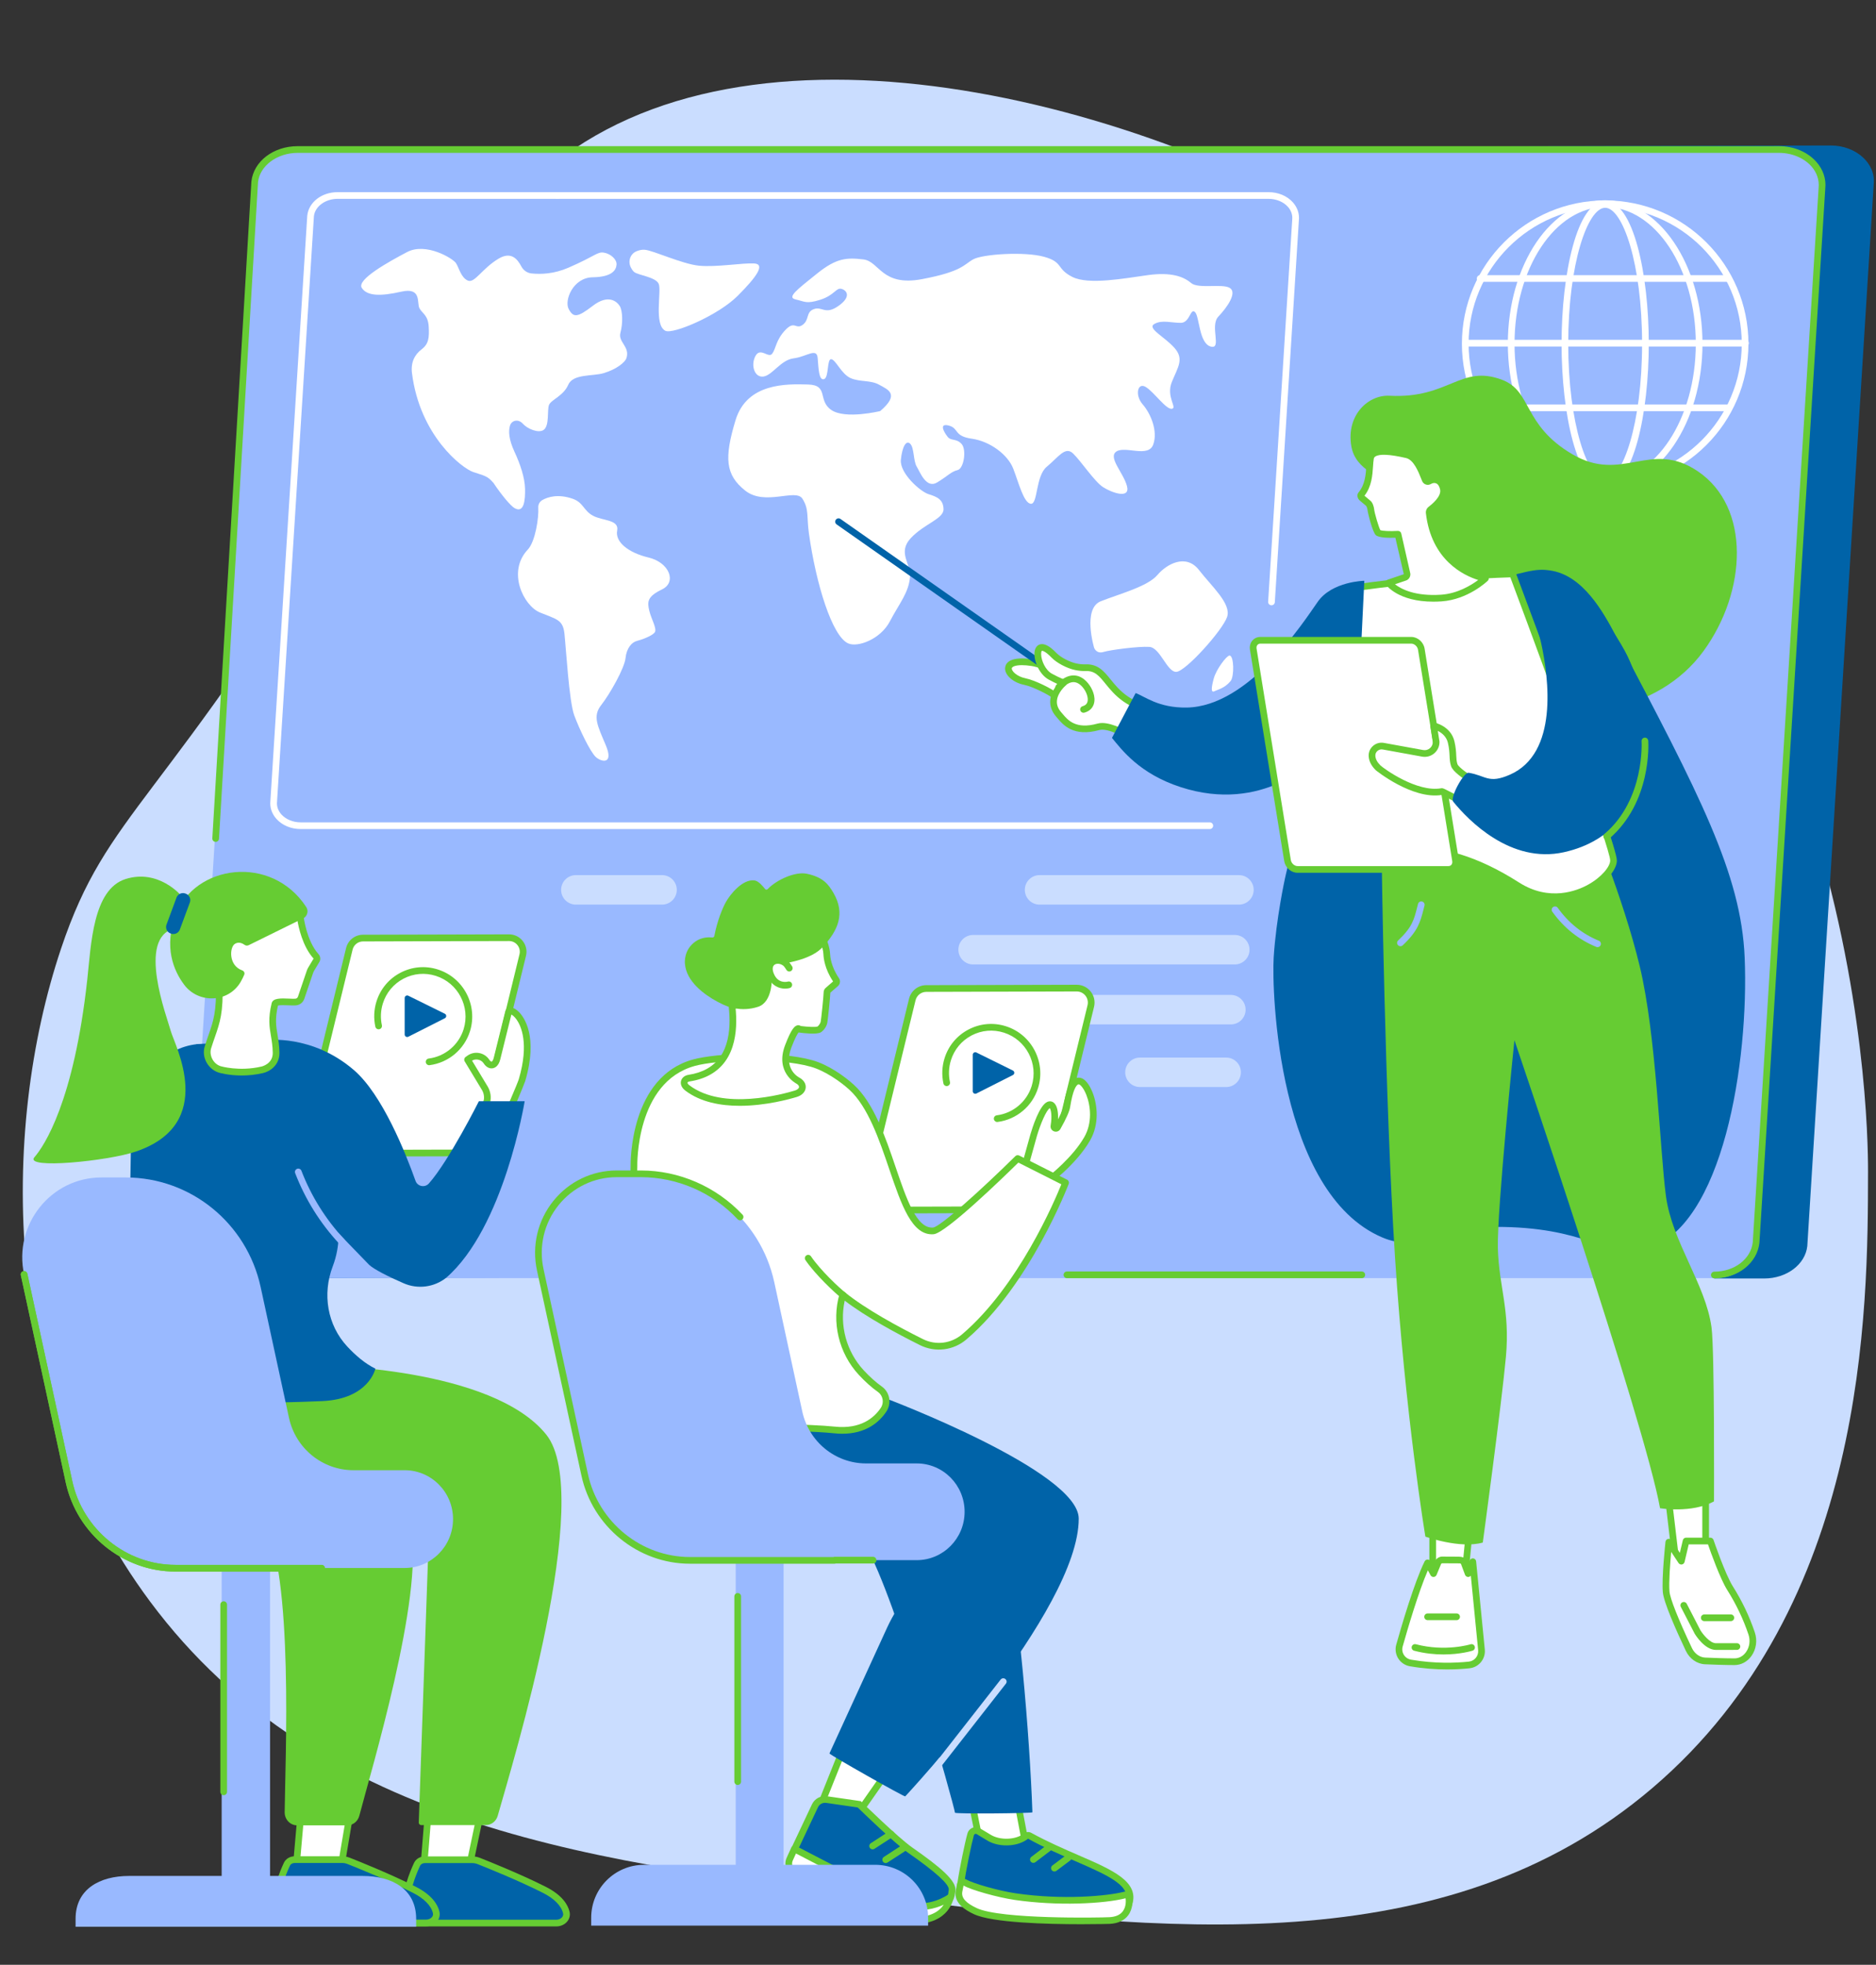 <?xml version="1.0" encoding="UTF-8" standalone="no"?><svg xmlns="http://www.w3.org/2000/svg" xmlns:xlink="http://www.w3.org/1999/xlink" fill="#66cc33" height="1941.1" preserveAspectRatio="xMidYMid meet" version="1" viewBox="309.9 255.9 1853.8 1941.1" width="1853.8" zoomAndPan="magnify"><rect x="309.9" y="255.9" width="1853.8" height="1941.1" fill="#333333" stroke="none"/><g><g id="change1_1"><path d="M 2155.84 1413.574 C 2155.922 1354.332 2147.691 813.883 1702.668 518.555 C 1465.781 361.355 1078.406 255.883 867.352 409.969 C 805.023 455.484 818.734 479.328 671.203 722.562 C 468.695 1056.453 416.555 1054.898 370.219 1193.113 C 309.898 1373.043 310.027 1638.902 458.145 1838.043 C 626.219 2064.012 905.512 2097.43 1185.246 2130.891 C 1459.766 2163.738 1737.91 2197.02 1942.773 2022.312 C 2155.152 1841.191 2155.621 1550.082 2155.84 1413.574" fill="#caddff"/></g><g id="change2_1"><path d="M 997.906 402.613 L 2118.914 399.629 C 2143.977 399.629 2163.66 417.309 2161.445 437.844 L 2095.805 1486.969 C 2093.84 1505.09 2075.375 1518.969 2053.277 1518.969 L 2004.082 1518.969 L 1993.887 1513.68 L 585.82 1518.777 C 560.746 1518.777 540.812 1499.27 543.035 1478.73 L 608.699 434.605 C 610.656 416.5 628.406 400.637 650.52 400.637 L 997.906 402.613" fill="#0063a8"/></g><g id="change3_1"><path d="M 950.898 403.297 L 2068.93 403.297 C 2093.941 403.297 2113.57 420.984 2111.355 441.512 L 2046.262 1486.641 C 2044.316 1504.75 2025.902 1518.629 2003.848 1518.629 L 539.996 1518.629 C 514.98 1518.629 495.352 1500.949 497.57 1480.418 L 562.656 435.285 C 564.609 417.184 583.02 403.297 605.082 403.297 L 950.898 403.297" fill="#99b9ff"/></g><g id="change4_1"><path d="M 2003.953 1518.828 C 2002.125 1518.828 2000.645 1517.352 2000.645 1515.52 C 2000.645 1513.699 2002.125 1512.219 2003.953 1512.219 C 2023.801 1512.219 2040.121 1499.711 2041.926 1483.129 L 2106.984 441.496 C 2107.812 433.777 2105.234 426.227 2099.707 420.066 C 2092.324 411.84 2080.414 406.922 2067.855 406.922 L 604.02 406.922 C 583.832 406.922 566.637 419.625 564.879 435.852 L 526.312 1084.516 C 526.207 1086.344 524.617 1087.734 522.82 1087.617 C 520.996 1087.512 519.609 1085.957 519.715 1084.125 L 558.297 435.309 C 560.461 415.289 580.113 400.309 604.02 400.309 L 2067.855 400.309 C 2082.477 400.309 2095.879 405.91 2104.621 415.652 C 2111.422 423.23 2114.598 432.598 2113.574 442.055 L 2048.5 1483.691 C 2046.336 1503.789 2027.176 1518.828 2003.953 1518.828" fill="inherit"/></g><g id="change4_2"><path d="M 1655.602 1518.672 L 1364.195 1518.672 C 1362.383 1518.672 1360.898 1517.191 1360.898 1515.371 C 1360.898 1513.539 1362.383 1512.059 1364.195 1512.059 L 1655.602 1512.059 C 1657.426 1512.059 1658.898 1513.539 1658.898 1515.371 C 1658.898 1517.191 1657.426 1518.672 1655.602 1518.672" fill="inherit"/></g><g id="change5_1"><path d="M 1505.379 1074.949 L 607.027 1074.949 C 597.516 1074.949 588.77 1071.297 583.035 1064.906 C 578.516 1059.867 576.398 1053.613 577.082 1047.289 L 613.52 468.945 C 614.953 455.648 627.828 445.742 643.484 445.742 L 860.816 445.742 C 862.645 445.742 864.121 447.219 864.121 449.047 C 864.121 450.871 862.645 452.348 860.816 452.348 L 643.484 452.348 C 631.414 452.348 621.145 459.883 620.102 469.512 L 583.664 1047.855 C 583.172 1052.43 584.703 1056.867 587.957 1060.496 C 592.371 1065.41 599.5 1068.348 607.027 1068.348 L 1505.379 1068.348 C 1507.195 1068.348 1508.68 1069.82 1508.68 1071.648 C 1508.68 1073.477 1507.195 1074.949 1505.379 1074.949" fill="#ffffff"/></g><g id="change5_2"><path d="M 1566.34 853.898 C 1566.262 853.898 1566.199 853.898 1566.125 853.887 C 1564.309 853.773 1562.922 852.195 1563.035 850.383 L 1586.832 472.852 C 1587.309 468.277 1585.797 463.828 1582.535 460.211 C 1578.121 455.285 1570.988 452.348 1563.465 452.348 L 860.816 452.348 C 858.992 452.348 857.512 450.871 857.512 449.047 C 857.512 447.219 858.992 445.742 860.816 445.742 L 1563.465 445.742 C 1572.98 445.742 1581.727 449.41 1587.461 455.789 C 1591.973 460.828 1594.09 467.094 1593.41 473.418 L 1569.641 850.797 C 1569.527 852.551 1568.066 853.898 1566.34 853.898" fill="#ffffff"/></g><g id="change5_3"><path d="M 845.961 749.855 C 843.203 751.395 841.598 754.305 841.805 757.375 C 842.449 767.02 838.984 790.887 831.41 798.914 C 810.762 820.797 827.242 854.387 843.527 861.043 C 859.816 867.703 866.141 868.004 867.652 881.797 C 869.164 895.578 872.25 948.887 877.348 962.625 C 882.441 976.352 893.113 998.633 898.609 1003.73 C 904.105 1008.828 916.715 1011.523 908.5 992.082 C 900.285 972.633 895.293 963.508 904.004 952.441 C 912.711 941.375 927.066 915.836 928.035 906.043 C 929.004 896.246 934.246 890.418 939 889.191 C 943.754 887.973 953.828 884.363 956.734 880.871 C 959.645 877.367 953.445 867.684 951.453 859.082 C 949.465 850.484 949.344 845.301 964.117 838.18 C 978.895 831.047 971.277 811.598 950.848 806.727 C 930.418 801.855 917.621 791.113 919.758 780.145 C 921.898 769.176 905.793 770.574 896.117 765.531 C 886.441 760.5 886.543 752.363 875.816 748.648 C 861.316 743.625 851.293 746.871 845.961 749.855" fill="#ffffff"/></g><g id="change5_4"><path d="M 922.98 584.656 C 925.543 575.406 925.18 562.773 922.301 558.211 C 919.422 553.648 910.934 546.293 895.668 558.039 C 880.402 569.773 876.52 569.836 871.887 561.262 C 867.25 552.699 876.164 530.129 895.574 529.836 C 914.984 529.551 918.707 522.59 919.145 517.398 C 919.578 512.223 913.348 506.551 906.664 505.504 C 899.98 504.449 898.965 508.496 871.5 520.414 C 857.266 526.59 844.25 527.031 835.008 526.023 C 830.816 525.566 827.133 522.984 825.09 519.148 C 821.359 512.137 815.223 503.93 802.668 511.387 C 786.16 521.176 778.973 536.035 772.211 533.094 C 765.453 530.156 763.562 520.648 760.523 515.91 C 757.488 511.188 730.762 495.102 712.164 504.926 C 693.566 514.742 662.176 532.137 667.383 540.301 C 672.59 548.469 685.98 548.703 706.371 544.066 C 726.762 539.418 721.684 555.113 724.312 560.277 C 726.941 565.445 732.836 567.094 733.516 578.371 C 734.191 589.637 733.496 595.727 726.508 601.027 C 719.516 606.34 715.68 614.055 717.012 624.605 C 724.797 686.438 766.438 718.457 777.398 722.195 C 788.359 725.934 791.289 725.898 796.875 732.316 C 797.023 732.488 797.168 732.602 797.312 732.699 C 806.055 745.727 814.492 755.602 818.285 757.828 C 827.848 763.449 828.984 749.734 828.734 738.812 C 828.484 727.879 824.152 714.828 818.316 702.258 C 812.48 689.688 812.293 681.629 813.84 676.426 C 815.383 671.223 822 669.402 826.555 674.52 C 831.109 679.625 841.883 684.051 846.93 680.742 C 853.137 676.672 850.328 661.137 852.426 655.934 C 854.527 650.719 866.648 647.09 871.387 636.082 C 876.125 625.074 895.527 627.754 906.238 624.594 C 919.559 620.672 927.629 613.535 928.867 609.906 C 932.785 598.422 920.422 593.895 922.98 584.656" fill="#ffffff"/></g><g id="change5_5"><path d="M 938.684 504.223 C 932.766 506.75 930.227 513.941 933.176 519.887 C 934.18 521.91 935.367 523.723 936.691 524.727 C 940.906 527.891 957.637 529.543 960.77 536.223 C 963.898 542.914 955.723 576.75 967.379 582.684 C 974.812 586.469 1019.473 567.512 1038.711 548.293 C 1057.953 529.09 1066.391 516.812 1055.051 516.172 C 1043.703 515.547 1017.441 520.059 1000.711 518.402 C 983.977 516.762 955.789 503.453 947.094 502.656 C 944.184 502.387 941.273 503.121 938.684 504.223" fill="#ffffff"/></g><g id="change5_6"><path d="M 1524.809 903.559 C 1521.91 903.711 1511.73 917.16 1509.27 926.289 C 1506.809 935.422 1506.398 940.59 1509.941 938.809 C 1513.469 937.031 1520 935.922 1525.949 928.719 C 1529.672 924.211 1529.359 903.328 1524.809 903.559" fill="#ffffff"/></g><g id="change5_7"><path d="M 1179.699 662.008 C 1179.699 662.008 1145.301 670.441 1131.402 660.953 C 1117.512 651.477 1129.23 636.332 1108.301 635.758 C 1087.371 635.18 1047.91 634.004 1036.691 671.164 C 1025.469 708.324 1026.652 725.039 1046.32 740.602 C 1065.98 756.164 1096.152 738.102 1102.82 748.582 C 1109.5 759.051 1106.871 765.922 1109.242 782.828 C 1116.281 833.09 1132.152 884.223 1147.922 891.48 C 1157.34 895.828 1180.012 887.492 1189.262 869.738 C 1198.52 851.984 1208.031 841.504 1209.18 825.402 C 1210.07 812.852 1196.57 801.809 1209.922 787.52 C 1223.27 773.23 1242.488 768.543 1242.266 758.855 C 1242.047 749.172 1235.543 746.625 1227.438 744.102 C 1219.332 741.578 1198.801 723.387 1200.113 710.148 C 1201.422 696.914 1205.492 690.254 1209.43 694.406 C 1213.359 698.543 1212.371 711.18 1215.699 716.727 C 1219.02 722.285 1225.172 739.008 1235.898 732.543 C 1246.637 726.078 1249.746 721.832 1256.113 720.336 C 1262.469 718.844 1265.234 699.879 1259.996 694.355 C 1254.754 688.82 1249.688 691.699 1246.406 687.547 C 1243.098 683.398 1237.125 673.676 1247.422 676.32 C 1257.719 678.977 1252.148 686.766 1270.121 689.297 C 1288.094 691.844 1305.676 704.898 1311.125 718.832 C 1316.562 732.766 1321.496 753.016 1328.562 753.605 C 1335.613 754.203 1333.055 726.215 1344.367 716.934 C 1355.68 707.664 1362.465 696.352 1370.312 703.941 C 1378.172 711.535 1391.434 731.664 1399.871 737.137 C 1408.316 742.621 1427.039 749.355 1423.535 736.094 C 1420.035 722.836 1404.328 707.641 1413.168 701.91 C 1421.996 696.18 1444.672 708.449 1449.492 695.066 C 1454.305 681.684 1446.863 664.273 1438.977 655.285 C 1431.09 646.285 1433.992 632.926 1442.43 638.414 C 1450.879 643.898 1462.141 660.551 1467.883 659.766 C 1473.625 658.969 1461.848 647.938 1467.922 633.137 C 1473.98 618.332 1480.215 610.535 1470.344 599.465 C 1460.5 588.398 1443.031 580.242 1450.609 575.934 C 1458.199 571.609 1467.871 574.977 1476.836 574.844 C 1485.797 574.707 1486.102 559.992 1490.672 564.129 C 1495.25 568.27 1494.574 594.898 1506.172 598.227 C 1517.766 601.57 1505.07 577.93 1513.824 568.695 C 1522.566 559.453 1532.496 545.297 1525.344 540.5 C 1518.195 535.699 1494 541.648 1486.824 535.453 C 1479.625 529.258 1467.359 524.531 1444.387 527.668 C 1421.418 530.812 1385.727 537.645 1369.543 529.48 C 1353.355 521.301 1360.898 514.883 1341.562 509.57 C 1322.242 504.246 1281.336 506.949 1271.836 511.996 C 1262.359 517.039 1261.242 524.066 1221.082 531.66 C 1180.93 539.262 1179.07 514.062 1163.031 512.191 C 1146.98 510.328 1136.742 510.477 1117.262 526.184 C 1097.77 541.883 1087.07 549.754 1096.082 551.715 C 1105.082 553.684 1106.43 556.477 1120.41 552.059 C 1134.391 547.648 1136.141 539.922 1141.289 541.246 C 1146.441 542.566 1151.699 548.801 1138.473 558.105 C 1125.242 567.41 1122.469 558.336 1114.219 561.266 C 1105.961 564.191 1109.98 571.832 1103.051 576.84 C 1096.121 581.848 1095.262 572.051 1085.883 582.004 C 1076.512 591.949 1076.699 600.359 1072.973 605.316 C 1069.25 610.277 1061.301 598.473 1056.379 607.656 C 1051.469 616.84 1055.602 629.391 1064.531 627.859 C 1073.449 626.328 1081.441 611.5 1094.199 609.91 C 1106.973 608.316 1117 599.062 1117.883 609.555 C 1118.762 620.059 1119.031 631.961 1124.121 630.492 C 1129.199 629.008 1126.852 610.129 1131.352 610.766 C 1135.84 611.391 1141.281 625.336 1150.34 629.402 C 1159.391 633.465 1170.219 631.215 1178.652 635.988 C 1187.082 640.777 1199.621 645 1179.699 662.008" fill="#ffffff"/></g><g id="change5_8"><path d="M 1391.055 895.816 C 1391.055 895.816 1379.477 857.094 1397.637 849.91 C 1415.805 842.715 1443.91 835.387 1453.559 824.008 C 1463.234 812.613 1482.109 802.828 1494.711 819.059 C 1507.297 835.305 1526.789 852.297 1522.508 865.32 C 1518.219 878.355 1481.352 919.527 1472.188 919.66 C 1463.016 919.797 1456.352 895.691 1445.648 894.984 C 1434.934 894.289 1407.09 897.941 1400.324 900.004 C 1393.172 902.18 1391.055 895.816 1391.055 895.816" fill="#ffffff"/></g><g id="change1_2"><path d="M 1534.191 1149.602 L 1337.16 1149.602 C 1328.789 1149.602 1322.148 1142.559 1322.621 1134.199 C 1323.059 1126.488 1329.441 1120.461 1337.16 1120.461 L 1534.191 1120.461 C 1542.559 1120.461 1549.211 1127.5 1548.73 1135.852 C 1548.301 1143.57 1541.91 1149.602 1534.191 1149.602" fill="#caddff"/></g><g id="change1_3"><path d="M 964.109 1149.602 L 878.938 1149.602 C 870.566 1149.602 863.918 1142.559 864.395 1134.199 C 864.832 1126.488 871.211 1120.461 878.938 1120.461 L 964.109 1120.461 C 972.477 1120.461 979.125 1127.5 978.652 1135.852 C 978.215 1143.57 971.832 1149.602 964.109 1149.602" fill="#caddff"/></g><g id="change1_4"><path d="M 1521.551 1329.84 L 1436.379 1329.84 C 1428.012 1329.84 1421.359 1322.801 1421.828 1314.449 C 1422.27 1306.738 1428.648 1300.711 1436.379 1300.711 L 1521.551 1300.711 C 1529.922 1300.711 1536.57 1307.738 1536.09 1316.102 C 1535.648 1323.809 1529.27 1329.84 1521.551 1329.84" fill="#caddff"/></g><g id="change1_5"><path d="M 1530.07 1208.719 L 1271.512 1208.719 C 1263.141 1208.719 1256.488 1201.68 1256.961 1193.328 C 1257.398 1185.621 1263.781 1179.59 1271.512 1179.59 L 1530.07 1179.59 C 1538.441 1179.59 1545.078 1186.621 1544.609 1194.98 C 1544.172 1202.691 1537.789 1208.719 1530.07 1208.719" fill="#caddff"/></g><g id="change1_6"><path d="M 1526.199 1267.949 L 1267.641 1267.949 C 1259.27 1267.949 1252.629 1260.91 1253.102 1252.559 C 1253.539 1244.84 1259.922 1238.82 1267.641 1238.82 L 1526.199 1238.82 C 1534.57 1238.82 1541.219 1245.852 1540.75 1254.211 C 1540.309 1261.922 1533.93 1267.949 1526.199 1267.949" fill="#caddff"/></g><g id="change5_9"><path d="M 1896.074 460.512 C 1821.66 460.512 1761.117 521.066 1761.117 595.48 C 1761.117 669.902 1821.66 730.445 1896.074 730.445 C 1970.496 730.445 2031.039 669.902 2031.039 595.48 C 2031.039 521.066 1970.496 460.512 1896.074 460.512 Z M 1896.074 737.047 C 1818.02 737.047 1754.504 673.543 1754.504 595.48 C 1754.504 517.414 1818.02 453.91 1896.074 453.91 C 1974.137 453.91 2037.641 517.414 2037.641 595.48 C 2037.641 673.543 1974.137 737.047 1896.074 737.047" fill="#ffffff"/></g><g id="change5_10"><path d="M 1896.074 460.352 C 1846.676 460.352 1806.504 520.973 1806.504 595.492 C 1806.504 669.996 1846.676 730.617 1896.074 730.617 C 1945.445 730.617 1985.633 669.996 1985.633 595.492 C 1985.633 520.973 1945.445 460.352 1896.074 460.352 Z M 1896.074 737.234 C 1843.035 737.234 1799.898 673.648 1799.898 595.492 C 1799.898 517.332 1843.035 453.746 1896.074 453.746 C 1949.102 453.746 1992.234 517.332 1992.234 595.492 C 1992.234 673.648 1949.102 737.234 1896.074 737.234" fill="#ffffff"/></g><g id="change5_11"><path d="M 1896.07 461.176 C 1878.816 461.176 1859.578 516.328 1859.578 595.484 C 1859.578 674.641 1878.816 729.793 1896.07 729.793 C 1913.34 729.793 1932.551 674.641 1932.551 595.484 C 1932.551 516.328 1913.34 461.176 1896.07 461.176 Z M 1896.07 736.406 C 1868.086 736.406 1852.98 663.801 1852.98 595.484 C 1852.98 527.168 1868.086 454.562 1896.07 454.562 C 1924.066 454.562 1939.164 527.168 1939.164 595.484 C 1939.164 663.801 1924.066 736.406 1896.07 736.406" fill="#ffffff"/></g><g id="change5_12"><path d="M 2034.707 598.215 L 1759.324 598.215 C 1757.512 598.215 1756.035 596.727 1756.035 594.898 C 1756.035 593.086 1757.512 591.598 1759.324 591.598 L 2034.707 591.598 C 2036.547 591.598 2038.023 593.086 2038.023 594.898 C 2038.023 596.727 2036.547 598.215 2034.707 598.215" fill="#ffffff"/></g><g id="change5_13"><path d="M 2017.09 534.328 L 1772.547 534.328 C 1770.727 534.328 1769.25 532.852 1769.25 531.031 C 1769.25 529.195 1770.727 527.719 1772.547 527.719 L 2017.09 527.719 C 2018.91 527.719 2020.387 529.195 2020.387 531.031 C 2020.387 532.852 2018.91 534.328 2017.09 534.328" fill="#ffffff"/></g><g id="change5_14"><path d="M 2017.09 662.105 L 1772.547 662.105 C 1770.727 662.105 1769.25 660.621 1769.25 658.797 C 1769.25 656.977 1770.727 655.5 1772.547 655.5 L 2017.09 655.5 C 2018.91 655.5 2020.387 656.977 2020.387 658.797 C 2020.387 660.621 2018.91 662.105 2017.09 662.105" fill="#ffffff"/></g><g id="change4_3"><path d="M 1682.887 646.879 C 1662.059 645.801 1640.168 665.852 1645.176 696.402 C 1649.27 721.344 1676.09 726.676 1689.367 739.043 C 1732.297 779.043 1746.488 909.969 1809.281 944.148 C 1859.367 971.434 1947.992 961.133 1993.211 899.168 C 2036.199 840.23 2040.043 757.016 1987.676 721.535 C 1940.605 689.645 1913.16 733.949 1863.359 704.512 C 1814.262 675.488 1824.199 642.398 1794.125 631.094 C 1752.996 615.641 1741.895 649.945 1682.887 646.879" fill="inherit"/></g><g id="change2_2"><path d="M 1607.25 972.562 C 1585.219 1107.543 1582.656 1109.531 1579.68 1123.66 C 1579.68 1123.66 1570.926 1163.41 1568.516 1201.711 C 1566.402 1234.922 1572.652 1434.465 1675.797 1478.406 C 1713.035 1494.273 1723.84 1465.105 1803.141 1468.273 C 1884.414 1471.512 1900.883 1500.434 1936.344 1490.305 C 2013.082 1468.375 2038.152 1303.715 2033.926 1201.961 C 2030.488 1119.098 1989.238 1040.848 1906.762 884.344 C 1894.195 860.512 1874.086 824.113 1841.688 819.477 C 1826.848 817.348 1820.906 819.625 1761.289 835.992 C 1696.418 853.797 1679.961 834.867 1652.129 852.41 C 1623.371 870.527 1618.281 905.016 1607.25 972.562" fill="#0063a8"/></g><g id="change5_15"><path d="M 1725.645 1754.086 L 1725.645 1819.355 L 1757.059 1817.449 L 1763.234 1754.086 L 1725.645 1754.086" fill="#ffffff"/></g><g id="change4_4"><path d="M 1728.949 1757.398 L 1728.949 1815.852 L 1754.027 1814.328 L 1759.578 1757.398 Z M 1725.641 1822.668 C 1724.797 1822.668 1723.996 1822.352 1723.379 1821.77 C 1722.707 1821.148 1722.336 1820.281 1722.336 1819.359 L 1722.336 1754.09 C 1722.336 1752.27 1723.82 1750.789 1725.641 1750.789 L 1763.23 1750.789 C 1764.16 1750.789 1765.051 1751.18 1765.668 1751.871 C 1766.297 1752.559 1766.609 1753.48 1766.523 1754.41 L 1760.336 1817.77 C 1760.184 1819.391 1758.871 1820.648 1757.246 1820.75 L 1725.836 1822.66 C 1725.773 1822.668 1725.707 1822.668 1725.641 1822.668" fill="inherit"/></g><g id="change5_16"><path d="M 1761.75 1900.75 C 1748.969 1902.121 1728.047 1903.012 1703.648 1898.812 C 1695.656 1897.434 1690.582 1889.473 1692.781 1881.66 C 1698.902 1859.902 1710.984 1819.363 1720.609 1799.941 L 1726.391 1810.531 L 1731.039 1799.352 C 1731.832 1798.031 1733.207 1797.16 1734.742 1797.023 L 1751.418 1797.121 C 1756.352 1797.102 1756.73 1799.801 1757.387 1801.84 L 1760.684 1810.531 L 1765.266 1798.762 L 1773.824 1885.852 C 1774.566 1893.293 1769.188 1899.961 1761.75 1900.75" fill="#ffffff"/></g><g id="change4_5"><path d="M 1720.867 1807.277 C 1711.43 1829.016 1700.512 1866.43 1695.973 1882.547 C 1695.18 1885.398 1695.602 1888.348 1697.184 1890.859 C 1698.754 1893.336 1701.32 1895.047 1704.223 1895.547 C 1728.012 1899.648 1748.453 1898.848 1761.414 1897.469 C 1767.008 1896.867 1771.109 1891.797 1770.555 1886.168 L 1763.309 1812.559 C 1762.699 1813.348 1761.738 1813.836 1760.691 1813.836 L 1760.684 1813.836 C 1759.316 1813.828 1758.098 1812.988 1757.605 1811.707 L 1754.07 1802.277 C 1753.57 1800.586 1753.473 1800.367 1751.43 1800.418 L 1734.949 1800.328 C 1734.566 1800.387 1734.219 1800.598 1733.977 1800.906 L 1729.461 1811.797 C 1728.973 1812.969 1727.859 1813.758 1726.582 1813.828 C 1725.34 1813.898 1724.129 1813.238 1723.516 1812.117 Z M 1739.922 1905.199 C 1729.191 1905.199 1716.668 1904.398 1703.098 1902.066 C 1698.352 1901.246 1694.164 1898.449 1691.602 1894.387 C 1689.047 1890.336 1688.316 1885.367 1689.613 1880.758 C 1694.645 1862.887 1707.438 1819.086 1717.66 1798.477 C 1718.207 1797.367 1719.316 1796.668 1720.551 1796.637 C 1721.781 1796.707 1722.93 1797.277 1723.516 1798.355 L 1725.992 1802.898 L 1728 1798.086 C 1728.055 1797.938 1728.133 1797.785 1728.219 1797.648 C 1729.551 1795.438 1731.875 1793.969 1734.449 1793.727 C 1734.555 1793.719 1734.676 1793.727 1734.773 1793.719 L 1751.441 1793.809 C 1751.465 1793.809 1751.484 1793.809 1751.508 1793.809 C 1758.434 1793.809 1759.766 1798.246 1760.41 1800.387 L 1760.727 1801.328 L 1762.199 1797.559 C 1762.742 1796.137 1764.215 1795.297 1765.723 1795.488 C 1767.238 1795.688 1768.414 1796.918 1768.559 1798.438 L 1777.133 1885.52 C 1778.035 1894.746 1771.305 1903.047 1762.121 1904.039 C 1756.133 1904.68 1748.617 1905.199 1739.922 1905.199" fill="inherit"/></g><g id="change4_6"><path d="M 1736.262 1890.402 C 1727.738 1890.402 1717.828 1889.48 1707.297 1886.711 C 1705.527 1886.242 1704.477 1884.441 1704.93 1882.672 C 1705.41 1880.91 1707.219 1879.859 1708.977 1880.312 C 1738.215 1888 1762.789 1880.434 1763.051 1880.359 C 1764.785 1879.82 1766.641 1880.781 1767.184 1882.523 C 1767.734 1884.262 1766.77 1886.109 1765.035 1886.66 C 1764.32 1886.891 1752.898 1890.402 1736.262 1890.402" fill="inherit"/></g><g id="change4_7"><path d="M 1749.273 1856.5 L 1720.621 1856.5 C 1718.781 1856.5 1717.309 1855.02 1717.309 1853.199 C 1717.309 1851.367 1718.781 1849.887 1720.621 1849.887 L 1749.273 1849.887 C 1751.102 1849.887 1752.574 1851.367 1752.574 1853.199 C 1752.574 1855.02 1751.102 1856.5 1749.273 1856.5" fill="inherit"/></g><g id="change5_17"><path d="M 1956.66 1719.559 L 1965.941 1798.25 L 1995.379 1797.23 L 1995.379 1719.559 L 1956.66 1719.559" fill="#ffffff"/></g><g id="change4_8"><path d="M 1960.367 1722.863 L 1968.863 1794.844 L 1992.062 1794.043 L 1992.062 1722.863 Z M 1965.934 1801.562 C 1964.266 1801.562 1962.855 1800.312 1962.648 1798.641 L 1953.379 1719.941 C 1953.27 1719.004 1953.551 1718.074 1954.188 1717.363 C 1954.812 1716.664 1955.707 1716.254 1956.652 1716.254 L 1995.375 1716.254 C 1997.191 1716.254 1998.672 1717.734 1998.672 1719.562 L 1998.672 1797.23 C 1998.672 1799.012 1997.262 1800.473 1995.484 1800.531 L 1966.059 1801.551 C 1966.008 1801.562 1965.973 1801.562 1965.934 1801.562" fill="inherit"/></g><g id="change5_18"><path d="M 1958.934 1779.469 C 1958.934 1779.469 1955.145 1814.418 1956.324 1828.48 C 1957.164 1838.539 1970.957 1868.93 1978.746 1885.391 C 1981.949 1892.172 1988.047 1896.508 1994.836 1896.809 C 2003.078 1897.172 2014.574 1897.578 2023.832 1897.59 C 2036.582 1897.598 2045.34 1883.121 2040.785 1869.609 C 2036.594 1857.148 2029.93 1841.52 2019.441 1824.891 C 2011.535 1812.359 2000.004 1778.328 2000.004 1778.328 L 1976.023 1778.328 L 1971.305 1798.238 L 1958.934 1779.469" fill="#ffffff"/></g><g id="change4_9"><path d="M 1961.324 1789.086 C 1960.293 1800.367 1958.863 1819.035 1959.629 1828.207 C 1960.191 1835.129 1968.254 1855.457 1981.75 1883.977 C 1984.414 1889.617 1989.473 1893.27 1994.973 1893.496 C 2003.035 1893.859 2014.574 1894.266 2023.852 1894.277 L 2023.863 1894.277 C 2028.32 1894.277 2032.352 1892.086 2035.215 1888.105 C 2038.77 1883.168 2039.684 1876.648 2037.664 1870.668 C 2032.539 1855.449 2025.473 1840.637 2016.645 1826.648 C 2009.738 1815.688 2000.398 1789.516 1997.66 1781.629 L 1978.637 1781.629 L 1974.543 1798.996 C 1974.23 1800.285 1973.199 1801.266 1971.895 1801.496 C 1970.602 1801.727 1969.281 1801.156 1968.555 1800.059 Z M 2023.863 1900.887 C 2023.852 1900.887 2023.852 1900.887 2023.84 1900.887 C 2014.434 1900.879 2002.797 1900.457 1994.684 1900.105 C 1986.734 1899.758 1979.492 1894.656 1975.762 1886.797 C 1965.855 1865.836 1953.863 1838.746 1953.035 1828.746 C 1951.855 1814.535 1955.508 1780.547 1955.672 1779.117 C 1955.824 1777.727 1956.816 1776.586 1958.172 1776.258 C 1959.527 1775.926 1960.934 1776.488 1961.711 1777.648 L 1969.875 1790.027 L 1972.812 1777.566 C 1973.164 1776.078 1974.492 1775.016 1976.027 1775.016 L 2000.02 1775.016 C 2001.426 1775.016 2002.684 1775.926 2003.148 1777.266 C 2003.258 1777.598 2014.637 1811.078 2022.246 1823.129 C 2031.336 1837.547 2038.641 1852.836 2043.93 1868.559 C 2046.629 1876.547 2045.371 1885.309 2040.574 1891.969 C 2036.496 1897.637 2030.406 1900.887 2023.863 1900.887" fill="inherit"/></g><g id="change4_10"><path d="M 2005.547 1885.91 C 1994.504 1885.91 1985.512 1871.52 1984.516 1869.879 L 1970.82 1843.398 C 1969.984 1841.781 1970.621 1839.781 1972.238 1838.941 C 1973.859 1838.109 1975.863 1838.742 1976.695 1840.359 L 1990.23 1866.551 C 1992.324 1869.961 1999.41 1879.301 2005.547 1879.301 C 2005.547 1879.301 2005.547 1879.301 2005.559 1879.301 L 2026.254 1879.281 C 2026.266 1879.281 2026.266 1879.281 2026.266 1879.281 C 2028.086 1879.281 2029.566 1880.75 2029.566 1882.578 C 2029.578 1884.398 2028.098 1885.879 2026.266 1885.879 L 2005.57 1885.91 C 2005.559 1885.91 2005.559 1885.91 2005.547 1885.91" fill="inherit"/></g><g id="change4_11"><path d="M 2020.262 1857.469 L 1994.004 1857.469 C 1992.18 1857.469 1990.691 1856 1990.691 1854.168 C 1990.691 1852.348 1992.18 1850.871 1994.004 1850.871 L 2020.262 1850.871 C 2022.086 1850.871 2023.562 1852.348 2023.562 1854.168 C 2023.562 1856 2022.086 1857.469 2020.262 1857.469" fill="inherit"/></g><g id="change4_12"><path d="M 1675.188 1101.543 C 1675.188 1101.543 1678.32 1341.711 1688.406 1498.07 C 1698.5 1654.43 1718.406 1773.98 1718.406 1773.98 C 1718.406 1773.98 1752.652 1786.289 1775.145 1779.84 C 1775.145 1779.84 1793.773 1642.68 1798 1596.32 C 1802.23 1549.961 1790.992 1526.961 1790.047 1489.012 C 1789.098 1451.07 1806.398 1283.543 1806.398 1283.543 C 1806.398 1283.543 1935.523 1662.273 1950.293 1745.922 C 1950.293 1745.922 1981.562 1751.219 2003.609 1739.172 C 2003.609 1739.172 2004.297 1590.242 2001.16 1567.23 C 1995.383 1524.59 1962.07 1482.621 1956.094 1437.332 C 1950.121 1392.051 1946.652 1278.391 1930.164 1210.23 C 1913.699 1142.059 1881.383 1065.477 1881.383 1065.477 L 1675.188 1101.543" fill="inherit"/></g><g id="change3_2"><path d="M 1888.566 1191.633 C 1888.16 1191.633 1887.73 1191.551 1887.312 1191.398 C 1869.875 1184.25 1855.258 1172.559 1843.836 1156.617 C 1842.777 1155.133 1843.117 1153.066 1844.59 1152.008 C 1846.086 1150.941 1848.141 1151.289 1849.211 1152.766 C 1859.891 1167.672 1873.555 1178.617 1889.82 1185.281 C 1891.516 1185.965 1892.316 1187.895 1891.633 1189.59 C 1891.109 1190.867 1889.867 1191.633 1888.566 1191.633" fill="#99b9ff"/></g><g id="change3_3"><path d="M 1693.773 1190.711 C 1692.898 1190.711 1692.012 1190.363 1691.359 1189.68 C 1690.113 1188.34 1690.18 1186.254 1691.508 1185 C 1705.262 1172.047 1707.156 1164.617 1710.277 1152.316 L 1711.152 1148.902 C 1711.617 1147.141 1713.418 1146.086 1715.18 1146.539 C 1716.938 1147.004 1718.004 1148.805 1717.539 1150.578 L 1716.688 1153.938 C 1713.492 1166.473 1711.195 1175.535 1696.039 1189.816 C 1695.406 1190.418 1694.586 1190.711 1693.773 1190.711" fill="#99b9ff"/></g><g id="change5_19"><path d="M 1322.75 929.289 C 1331.75 931.07 1348.762 939.949 1350.961 942.238 C 1368.281 960.27 1378.531 932.18 1378.531 932.18 C 1378.531 932.18 1347.34 913.309 1329.699 910.59 C 1295.66 905.34 1303.891 925.559 1322.75 929.289" fill="#ffffff"/></g><g id="change4_13"><path d="M 1319.738 913.039 C 1312.969 913.039 1309.969 914.672 1309.711 916.102 C 1309.289 918.5 1314.289 924.238 1323.391 926.039 C 1332.941 927.93 1350.602 937.09 1353.34 939.949 C 1357.078 943.84 1360.551 945.488 1363.672 944.828 C 1368.488 943.809 1372.379 937.672 1374.352 933.551 C 1366.719 929.129 1343.191 916.012 1329.191 913.852 C 1325.461 913.27 1322.328 913.039 1319.738 913.039 Z M 1362.25 951.59 C 1357.672 951.59 1353.09 949.219 1348.578 944.531 C 1346.781 942.789 1330.578 934.199 1322.109 932.531 C 1310.59 930.25 1301.93 922.211 1303.199 914.961 C 1303.961 910.66 1308.469 903.969 1330.199 907.32 C 1348.281 910.109 1378.941 928.559 1380.238 929.352 C 1381.59 930.172 1382.172 931.828 1381.629 933.309 C 1381.039 934.922 1375.602 949.07 1365.039 951.301 C 1364.109 951.488 1363.18 951.59 1362.25 951.59" fill="inherit"/></g><g id="change2_3"><path d="M 1381.102 944.719 C 1380.441 944.719 1379.785 944.527 1379.199 944.121 L 1136.633 774 C 1135.133 772.949 1134.773 770.887 1135.816 769.398 C 1136.867 767.898 1138.93 767.539 1140.418 768.59 L 1383.004 938.711 C 1384.492 939.754 1384.852 941.816 1383.801 943.312 C 1383.164 944.227 1382.145 944.719 1381.102 944.719" fill="#0063a8"/></g><g id="change5_20"><path d="M 1351.34 903.211 C 1356.371 908.41 1365.891 913.148 1372.969 914.621 C 1376.039 915.262 1379.328 915.66 1382.539 915.539 C 1407.891 914.59 1401.879 950.422 1455.949 958.891 C 1457.852 959.191 1460.578 991.789 1460.5 1000.281 C 1438.379 990.871 1409.129 970.129 1395.328 973.961 C 1369.871 981.031 1361.469 967.891 1356.141 961.828 C 1342.141 945.93 1361.051 930.391 1361.051 930.391 C 1361.051 930.391 1357.828 929.828 1347.77 924.379 C 1332.41 916.051 1328.961 880.02 1351.34 903.211" fill="#ffffff"/></g><g id="change4_14"><path d="M 1399.051 970.191 C 1409.66 970.191 1424.309 978 1439.699 986.199 C 1445.52 989.301 1451.488 992.48 1457.07 995.109 C 1456.59 984.711 1454.898 967 1453.68 961.871 C 1422.738 956.559 1411.012 942.109 1402.391 931.5 C 1396.031 923.672 1391.828 918.461 1382.672 918.84 C 1379.512 918.949 1376.02 918.629 1372.301 917.859 C 1364.16 916.16 1354.121 910.852 1348.961 905.512 C 1342.012 898.301 1339.422 898.852 1339.398 898.871 C 1339.27 898.949 1338.641 899.879 1338.711 902.391 C 1338.891 908.922 1343.211 918.148 1349.352 921.469 C 1358.449 926.41 1361.66 927.141 1361.699 927.148 C 1362.93 927.422 1363.941 928.379 1364.23 929.609 C 1364.531 930.84 1364.129 932.141 1363.148 932.949 C 1363.07 933.012 1354.988 939.801 1354.32 948.23 C 1354 952.27 1355.41 956.012 1358.621 959.648 C 1359.051 960.141 1359.5 960.68 1359.98 961.238 C 1365.172 967.41 1373.02 976.73 1394.449 970.77 C 1395.871 970.379 1397.41 970.191 1399.051 970.191 Z M 1460.5 1003.578 C 1460.059 1003.578 1459.621 1003.488 1459.199 1003.32 C 1452.102 1000.289 1444.211 996.09 1436.59 992.031 C 1421.5 983.988 1404.391 974.871 1396.211 977.141 C 1370.699 984.23 1360.441 972.051 1354.922 965.5 C 1354.48 964.969 1354.059 964.469 1353.66 964.02 C 1349.262 959.02 1347.262 953.52 1347.738 947.672 C 1348.289 940.91 1352.07 935.238 1355.102 931.719 C 1352.941 930.77 1350.039 929.359 1346.199 927.281 C 1337.109 922.359 1331.488 909.289 1332.148 900.648 C 1332.559 895.109 1335.469 893.262 1337.16 892.648 C 1341.441 891.102 1346.859 893.809 1353.719 900.91 C 1358 905.352 1366.75 909.949 1373.648 911.391 C 1376.84 912.051 1379.789 912.34 1382.422 912.23 C 1394.879 911.73 1400.738 918.98 1407.52 927.34 C 1416.07 937.859 1426.711 950.961 1456.469 955.629 C 1459.191 956.051 1460.371 956.988 1462.262 976.191 C 1463.18 985.59 1463.852 995.961 1463.801 1000.309 C 1463.789 1001.41 1463.23 1002.441 1462.309 1003.039 C 1461.762 1003.398 1461.129 1003.578 1460.5 1003.578" fill="inherit"/></g><g id="change4_15"><path d="M 1380.59 960.078 C 1379.141 960.078 1377.809 959.121 1377.398 957.648 C 1376.922 955.891 1377.949 954.07 1379.711 953.59 C 1382.25 952.891 1383.801 951.551 1384.449 949.488 C 1385.641 945.762 1383.762 939.719 1379.98 935.129 C 1377.031 931.539 1373.859 929.789 1370.648 929.789 C 1364.199 929.879 1358.73 936.84 1358.672 936.91 C 1357.559 938.352 1355.48 938.621 1354.039 937.5 C 1352.602 936.391 1352.328 934.328 1353.43 932.879 C 1353.73 932.488 1360.859 923.34 1370.512 923.18 C 1375.859 923.09 1380.781 925.699 1385.09 930.93 C 1389.141 935.859 1393.059 944.211 1390.762 951.488 C 1389.82 954.441 1387.449 958.309 1381.469 959.961 C 1381.172 960.039 1380.879 960.078 1380.59 960.078" fill="inherit"/></g><g id="change5_21"><path d="M 1651.688 836.125 C 1651.688 836.125 1728.762 825.098 1804.609 822.887 C 1804.609 822.887 1904.363 1089.277 1904.352 1106.031 C 1904.34 1122.785 1856.578 1160.777 1809.215 1130.543 C 1730.211 1080.094 1680.852 1097.305 1641.91 1106.406 C 1583.562 1120.027 1651.688 836.125 1651.688 836.125" fill="#ffffff"/></g><g id="change4_16"><path d="M 1705.898 1092.68 C 1734.422 1092.68 1768.383 1100.555 1810.984 1127.754 C 1841.051 1146.957 1868.426 1135.816 1878.793 1130.129 C 1892.707 1122.512 1901.031 1111.895 1901.031 1106.031 C 1901.043 1094.27 1842.336 933.148 1802.348 826.273 C 1735.426 828.379 1667.406 837.309 1654.371 839.09 C 1638.676 905.188 1605.297 1074.668 1631.078 1100.613 C 1633.781 1103.34 1636.988 1104.16 1641.145 1103.188 C 1643.836 1102.555 1646.574 1101.887 1649.371 1101.211 C 1666.016 1097.148 1684.398 1092.68 1705.898 1092.68 Z M 1846.398 1145.18 C 1834.719 1145.18 1821.328 1142.207 1807.426 1133.324 C 1735.086 1087.129 1688.426 1098.496 1650.941 1107.637 C 1648.121 1108.312 1645.371 1108.98 1642.652 1109.625 C 1636.312 1111.098 1630.691 1109.59 1626.398 1105.27 C 1592.387 1071.062 1646.164 844.965 1648.473 835.355 C 1648.797 834.043 1649.875 833.051 1651.223 832.863 C 1651.992 832.746 1729.328 821.777 1804.512 819.59 C 1805.93 819.52 1807.203 820.41 1807.707 821.734 C 1817.938 849.059 1907.652 1089.18 1907.641 1106.031 C 1907.641 1115.219 1896.84 1127.789 1881.965 1135.934 C 1875.363 1139.551 1862.492 1145.18 1846.398 1145.18" fill="inherit"/></g><g id="change2_4"><path d="M 1408.719 984.891 C 1418.301 996.543 1435.887 1020.316 1476.648 1033.547 C 1558.156 1060.004 1608.484 1006.289 1608.484 1006.289 L 1601.465 1167.07 C 1601.465 1167.07 1640.844 1190.402 1640.844 1188.344 C 1640.844 1186.285 1658.07 829.672 1658.07 829.672 C 1658.07 829.672 1626.273 830.188 1612.102 850.363 C 1597.93 870.539 1544.273 953.914 1482.594 954.93 C 1454.547 955.379 1440.969 943.777 1432.094 940.602 L 1408.719 984.891" fill="#0063a8"/></g><g id="change5_22"><path d="M 1555.434 888.445 L 1704.453 888.445 C 1709.156 888.445 1713.609 892.395 1714.402 897.254 L 1748.211 1106.043 C 1749.008 1110.902 1745.84 1114.852 1741.141 1114.852 L 1592.109 1114.852 C 1587.41 1114.852 1582.969 1110.902 1582.176 1106.043 L 1548.352 897.254 C 1547.57 892.395 1550.734 888.445 1555.434 888.445" fill="#ffffff"/></g><g id="change4_17"><path d="M 1555.43 891.762 C 1554.203 891.762 1553.184 892.203 1552.473 893.031 C 1551.68 893.953 1551.367 895.277 1551.613 896.738 L 1585.43 1105.52 C 1585.965 1108.789 1589.02 1111.551 1592.113 1111.551 L 1741.133 1111.551 C 1742.359 1111.551 1743.379 1111.109 1744.09 1110.281 C 1744.883 1109.348 1745.195 1108.035 1744.949 1106.582 L 1711.133 897.793 C 1710.598 894.523 1707.543 891.762 1704.449 891.762 Z M 1741.133 1118.16 L 1592.113 1118.16 C 1585.762 1118.16 1579.957 1113.066 1578.914 1106.582 L 1545.078 897.793 C 1544.543 894.438 1545.402 891.141 1547.445 888.742 C 1549.41 886.43 1552.25 885.152 1555.43 885.152 L 1704.449 885.152 C 1710.801 885.152 1716.605 890.234 1717.648 896.738 L 1751.473 1105.52 C 1752.023 1108.875 1751.16 1112.172 1749.121 1114.559 C 1747.152 1116.883 1744.316 1118.16 1741.133 1118.16" fill="inherit"/></g><g id="change5_23"><path d="M 1726.559 972.949 L 1729.043 988.723 C 1729.219 995.898 1722.758 1001.426 1715.699 1000.145 L 1676.844 993.086 C 1670.871 992 1665.324 996.746 1665.684 1002.816 C 1665.879 1006.266 1667.43 1010.297 1671.73 1014.477 C 1673.738 1016.418 1708.199 1042.672 1734.68 1037.914 C 1735.84 1037.699 1760.637 1051.648 1761.594 1050.977 C 1765.75 1047.988 1768.648 1038.48 1769.582 1030.457 C 1769.66 1029.773 1749.031 1018.156 1746.934 1011.762 C 1744.785 1005.172 1746.535 1000.359 1743.918 989.102 C 1740.855 975.891 1726.559 972.949 1726.559 972.949" fill="#ffffff"/></g><g id="change4_18"><path d="M 1767.23 1032.73 L 1767.238 1032.73 Z M 1734.781 1034.582 C 1736.031 1034.582 1737.914 1035.504 1747.922 1040.75 C 1752.074 1042.914 1757.973 1045.992 1760.734 1047.23 C 1762.941 1044.5 1765.062 1038.41 1766.043 1031.906 C 1765.414 1031.48 1764.617 1030.957 1763.879 1030.48 C 1754.652 1024.41 1745.516 1018.066 1743.797 1012.793 C 1742.613 1009.172 1742.461 1006.004 1742.32 1002.652 C 1742.156 999.238 1741.969 995.367 1740.699 989.852 C 1739.207 983.398 1734.41 979.82 1730.68 977.961 L 1732.289 988.219 C 1732.32 988.359 1732.332 988.5 1732.332 988.645 C 1732.441 993.059 1730.582 997.246 1727.219 1000.121 C 1723.871 1002.992 1719.441 1004.188 1715.09 1003.395 L 1676.258 996.336 C 1674.352 995.996 1672.449 996.531 1671.004 997.812 C 1669.609 999.043 1668.859 1000.793 1668.98 1002.621 C 1669.152 1005.832 1670.859 1009.027 1674.039 1012.105 C 1677.551 1015.426 1710.176 1038.965 1734.094 1034.656 C 1734.332 1034.613 1734.539 1034.582 1734.781 1034.582 Z M 1761.68 1054.391 C 1759.82 1054.391 1756.285 1052.574 1744.863 1046.59 C 1740.949 1044.555 1736.16 1042.055 1734.434 1041.305 C 1705.41 1045.863 1669.73 1017.145 1669.426 1016.852 C 1665.031 1012.562 1662.66 1007.918 1662.375 1003.004 C 1662.16 999.141 1663.703 995.441 1666.629 992.863 C 1669.598 990.23 1673.535 989.121 1677.43 989.84 L 1716.289 996.898 C 1718.668 997.324 1721.086 996.672 1722.922 995.094 C 1724.719 993.57 1725.73 991.352 1725.73 989.004 L 1723.293 973.457 C 1723.129 972.391 1723.5 971.305 1724.273 970.562 C 1725.066 969.812 1726.164 969.488 1727.219 969.715 C 1727.895 969.855 1743.633 973.262 1747.137 988.359 C 1748.551 994.465 1748.758 998.836 1748.91 1002.348 C 1749.062 1005.492 1749.172 1007.973 1750.074 1010.746 C 1751.227 1014.25 1763.477 1022.301 1767.5 1024.941 C 1772.145 1028 1773.113 1028.629 1772.852 1030.852 C 1771.93 1038.953 1768.914 1049.801 1763.508 1053.648 C 1762.898 1054.098 1762.422 1054.391 1761.68 1054.391" fill="inherit"/></g><g id="change2_5"><path d="M 1761.195 1019.352 C 1778.309 1022.137 1780.684 1030.555 1801.926 1021.238 C 1849.77 1000.199 1840.723 926.75 1832.582 890.18 C 1830.914 882.66 1828.816 875.332 1826.547 868.449 C 1822.375 855.758 1873.754 844.027 1882.859 853.789 C 1893.855 865.605 1905.469 880.586 1915.48 898.922 C 1945.285 953.531 1954.988 1075.762 1855.285 1097.84 C 1802.766 1109.477 1761 1066.465 1745.973 1047.945 C 1742.531 1043.727 1756.312 1018.562 1761.195 1019.352" fill="#0063a8"/></g><g id="change4_19"><path d="M 1897.652 1085.512 C 1896.723 1085.512 1895.793 1085.117 1895.137 1084.355 C 1893.945 1082.961 1894.113 1080.875 1895.504 1079.695 C 1935.434 1045.629 1932.074 988.734 1932.039 988.16 C 1931.918 986.34 1933.301 984.766 1935.113 984.645 C 1936.914 984.516 1938.508 985.898 1938.641 987.719 C 1938.793 990.188 1942.227 1048.523 1899.797 1084.723 C 1899.164 1085.262 1898.402 1085.512 1897.652 1085.512" fill="inherit"/></g><g id="change5_24"><path d="M 1722.262 731.18 C 1720.781 732.062 1718.891 731.434 1718.238 729.832 C 1715.145 722.238 1710.184 707.516 1700.047 705.172 C 1687.047 702.176 1665.98 698.297 1664.18 708.574 C 1662.598 717.582 1664.465 733.137 1654.969 744.41 C 1654.062 745.484 1654.848 747.219 1655.977 748.07 L 1661.945 753.098 C 1663.207 754.059 1664.289 757.266 1664.434 758.848 C 1664.918 763.742 1669.938 780.754 1671.629 782.09 C 1674.91 784.711 1691.371 783.695 1691.371 783.695 L 1700.145 822.438 C 1700.645 824.16 1699.637 825.953 1697.902 826.395 L 1682.219 831.723 C 1682.219 831.723 1694.816 849.383 1734.18 846.723 C 1759.348 845.02 1777.762 827.289 1777.762 827.289 C 1777.762 827.289 1728.828 820.336 1722.23 762.504 C 1722.086 761.234 1722.641 759.973 1723.656 759.211 C 1727.559 756.281 1738.07 747.637 1736.223 738.883 C 1734.277 729.59 1727.324 728.16 1722.262 731.18" fill="#ffffff"/></g><g id="change4_20"><path d="M 1720.566 728.344 C 1720.566 728.355 1720.566 728.355 1720.566 728.355 C 1720.566 728.355 1720.566 728.355 1720.566 728.344 Z M 1722.258 731.188 L 1722.27 731.188 Z M 1674.031 779.887 Z M 1688.387 833.125 C 1694.203 837.703 1707.938 845.188 1733.945 843.441 C 1750.289 842.336 1763.758 834.008 1770.605 828.91 C 1756.43 824.488 1724.258 809.414 1718.93 762.891 C 1718.664 760.469 1719.703 758.047 1721.648 756.59 C 1724.668 754.309 1734.41 746.391 1732.984 739.57 C 1732.309 736.395 1730.973 734.281 1729.09 733.453 C 1727.555 732.777 1725.684 732.988 1723.938 734.027 C 1722.402 734.945 1720.566 735.145 1718.875 734.582 C 1717.191 734.02 1715.844 732.746 1715.168 731.098 L 1714.316 728.941 C 1711.52 721.91 1706.863 710.152 1699.289 708.406 C 1683.23 704.703 1673.035 704.191 1668.957 706.891 C 1668.059 707.477 1667.594 708.176 1667.418 709.16 C 1667.055 711.25 1666.875 713.871 1666.688 716.656 C 1666.082 725.547 1665.34 736.551 1658.219 745.652 L 1664.066 750.582 C 1666.355 752.32 1667.539 756.785 1667.719 758.547 C 1668.148 763 1672.371 776.902 1673.875 779.633 C 1675.824 780.496 1683.676 780.871 1691.148 780.406 C 1692.785 780.332 1694.215 781.391 1694.578 782.973 L 1703.359 821.711 C 1703.789 823.203 1703.578 825.039 1702.719 826.555 C 1701.867 828.047 1700.496 829.109 1698.859 829.562 Z M 1726.25 850.309 C 1691.812 850.309 1680.035 834.383 1679.516 833.652 C 1678.91 832.801 1678.73 831.719 1679.051 830.723 C 1679.371 829.727 1680.148 828.941 1681.133 828.609 L 1696.836 823.27 C 1696.91 823.246 1697 823.215 1697.09 823.191 L 1688.75 787.141 C 1682.637 787.387 1672.848 787.309 1669.555 784.699 C 1666.336 782.133 1661.48 762.727 1661.137 759.188 C 1661.039 758.168 1660.297 756.156 1659.832 755.66 L 1653.84 750.605 C 1652.488 749.598 1651.496 747.895 1651.297 746.16 C 1651.129 744.734 1651.539 743.352 1652.434 742.289 C 1658.848 734.672 1659.547 724.441 1660.098 716.215 C 1660.297 713.25 1660.484 710.453 1660.918 708.02 C 1661.402 705.254 1662.918 702.965 1665.305 701.383 C 1671.191 697.48 1682.137 697.656 1700.77 701.961 C 1711.73 704.492 1716.984 717.738 1720.453 726.508 L 1721.074 728.059 C 1724.547 726.176 1728.406 725.934 1731.746 727.406 C 1735.605 729.098 1738.348 732.934 1739.453 738.207 C 1741.543 748.184 1731.691 757.316 1725.617 761.863 C 1725.543 761.93 1725.496 762.039 1725.508 762.148 C 1731.758 816.801 1777.75 823.957 1778.211 824.023 C 1779.461 824.199 1780.5 825.082 1780.891 826.277 C 1781.285 827.484 1780.957 828.801 1780.047 829.672 C 1779.254 830.438 1760.465 848.262 1734.387 850.031 C 1731.559 850.219 1728.836 850.309 1726.25 850.309" fill="inherit"/></g><g id="change5_25"><path d="M 1269.59 2033.398 L 1282.039 2095.391 C 1282.461 2097.488 1284.41 2098.91 1286.238 2098.441 L 1322.621 2089.191 C 1324.191 2088.789 1325.109 2087.129 1324.77 2085.32 L 1314.289 2029.93 L 1269.59 2033.398" fill="#ffffff"/></g><g id="change4_21"><path d="M 1273.57 2036.41 L 1285.281 2094.738 C 1285.34 2095.051 1285.539 2095.211 1285.609 2095.238 L 1321.539 2086.051 C 1321.539 2086.02 1321.531 2085.98 1321.531 2085.93 L 1311.602 2033.449 Z M 1285.52 2101.84 C 1284.32 2101.84 1283.129 2101.488 1282.051 2100.809 C 1280.379 2099.762 1279.199 2098.02 1278.801 2096.039 L 1266.352 2034.051 C 1266.16 2033.129 1266.391 2032.16 1266.961 2031.41 C 1267.531 2030.66 1268.391 2030.18 1269.328 2030.109 L 1314.039 2026.629 C 1315.719 2026.449 1317.23 2027.66 1317.539 2029.309 L 1328.02 2084.711 C 1328.691 2088.25 1326.719 2091.551 1323.441 2092.391 L 1287.051 2101.648 C 1286.551 2101.77 1286.031 2101.84 1285.52 2101.84" fill="inherit"/></g><g id="change5_26"><path d="M 1151.43 1963.121 L 1120.469 2040.512 L 1156.68 2049.191 L 1188.211 2004.102 L 1151.43 1963.121" fill="#ffffff"/></g><g id="change4_22"><path d="M 1124.961 2038.191 L 1155.262 2045.449 L 1184 2004.359 L 1152.531 1969.281 Z M 1156.68 2052.488 C 1156.43 2052.488 1156.172 2052.461 1155.91 2052.398 L 1119.699 2043.73 C 1118.77 2043.512 1117.969 2042.891 1117.531 2042.031 C 1117.09 2041.18 1117.039 2040.18 1117.398 2039.289 L 1148.371 1961.891 C 1148.789 1960.828 1149.73 1960.059 1150.859 1959.871 C 1151.988 1959.672 1153.129 1960.059 1153.891 1960.91 L 1190.672 2001.891 C 1191.699 2003.039 1191.801 2004.738 1190.922 2005.988 L 1159.391 2051.078 C 1158.762 2051.98 1157.738 2052.488 1156.68 2052.488" fill="inherit"/></g><g id="change2_6"><path d="M 1269.078 2068.148 C 1266.59 2077.059 1261.352 2102.18 1259.148 2117.289 C 1257.781 2126.77 1263.77 2135.738 1272.941 2138.219 C 1298.859 2145.238 1360.84 2144.941 1412.441 2147.211 C 1415.969 2147.371 1422.48 2145.641 1425.379 2137.078 C 1435.199 2108.039 1380.969 2099.051 1327.359 2069.531 C 1326.309 2068.949 1325.031 2069 1324.051 2069.699 C 1323.43 2070.141 1322.641 2070.68 1321.719 2071.27 C 1312.398 2077.199 1296.898 2077.211 1287.43 2071.512 L 1276.73 2065.078 C 1273.801 2063.32 1270.012 2064.828 1269.078 2068.148" fill="#0063a8"/></g><g id="change4_23"><path d="M 1272.262 2069.039 C 1269.75 2078.039 1264.531 2103.289 1262.422 2117.77 C 1261.289 2125.551 1266.18 2132.98 1273.801 2135.031 C 1292.711 2140.148 1332.82 2141.34 1371.609 2142.5 C 1385.238 2142.91 1399.34 2143.328 1412.578 2143.91 C 1413.719 2143.98 1419.609 2143.82 1422.25 2136.02 C 1427.84 2119.48 1408.27 2110.078 1373.191 2094.891 C 1358.648 2088.59 1342.16 2081.449 1325.77 2072.422 C 1325.309 2072.859 1324.48 2073.43 1323.488 2074.059 C 1313.238 2080.578 1296.301 2080.711 1285.719 2074.352 L 1275.031 2067.91 C 1274.34 2067.5 1273.699 2067.648 1273.379 2067.781 C 1273.059 2067.91 1272.488 2068.238 1272.262 2069.039 Z M 1412.879 2150.531 C 1412.68 2150.531 1412.488 2150.52 1412.289 2150.52 C 1399.09 2149.93 1385.02 2149.512 1371.41 2149.109 C 1330.441 2147.891 1291.73 2146.73 1272.078 2141.422 C 1261.23 2138.48 1254.27 2127.91 1255.879 2116.82 C 1258.078 2101.73 1263.309 2076.531 1265.898 2067.262 C 1266.621 2064.672 1268.461 2062.629 1270.941 2061.641 C 1273.41 2060.648 1276.141 2060.871 1278.43 2062.25 L 1289.129 2068.68 C 1297.629 2073.789 1311.738 2073.699 1319.949 2068.48 C 1320.809 2067.93 1321.551 2067.43 1322.121 2067.012 C 1324.148 2065.57 1326.77 2065.43 1328.961 2066.641 C 1345.078 2075.512 1361.41 2082.578 1375.82 2088.828 C 1409.621 2103.461 1436.32 2115.031 1428.512 2138.141 C 1425.41 2147.32 1418.289 2150.531 1412.879 2150.531" fill="inherit"/></g><g id="change5_27"><path d="M 1257.59 2124.129 C 1257.539 2124.398 1257.512 2124.578 1257.488 2124.66 C 1256.121 2134.141 1265.121 2139.969 1273.73 2144.012 C 1299.27 2156 1402.422 2153.48 1406.41 2153.27 C 1428.199 2152.07 1425.859 2132.57 1425.379 2130.43 C 1424.98 2128.68 1423.262 2127.59 1421.539 2128.031 C 1402.391 2132.93 1357.488 2136.129 1313.012 2129.629 C 1296.609 2127.238 1270.41 2119.891 1263.531 2115.77 C 1261.648 2114.648 1259.25 2115.738 1258.82 2117.898 C 1258.461 2119.699 1258.031 2121.898 1257.59 2124.129" fill="#ffffff"/></g><g id="change4_24"><path d="M 1260.828 2124.762 L 1260.762 2125.16 C 1259.898 2131.051 1264.34 2135.949 1275.129 2141.02 C 1298.828 2152.148 1396.461 2150.5 1406.23 2149.961 C 1412.32 2149.629 1416.75 2147.699 1419.379 2144.211 C 1423.219 2139.148 1422.328 2132.309 1422.172 2131.281 C 1400.73 2136.711 1355.121 2139.121 1312.539 2132.898 C 1295.789 2130.461 1269.57 2123.078 1262.031 2118.719 Z M 1378.41 2156.91 C 1344.672 2156.91 1290.43 2155.5 1272.328 2147 C 1263.719 2142.961 1252.48 2136.199 1254.219 2124.191 C 1254.238 2124.078 1254.281 2123.852 1254.352 2123.512 L 1254.352 2123.5 L 1255.578 2117.25 C 1255.988 2115.18 1257.379 2113.43 1259.301 2112.57 C 1261.211 2111.73 1263.43 2111.859 1265.219 2112.93 C 1271.129 2116.461 1296.551 2123.891 1313.488 2126.359 C 1360.441 2133.219 1404.18 2129.059 1420.719 2124.828 C 1422.41 2124.398 1424.172 2124.66 1425.648 2125.57 C 1427.141 2126.488 1428.219 2127.988 1428.602 2129.711 C 1429.238 2132.559 1429.77 2141.441 1424.66 2148.199 C 1420.789 2153.309 1414.711 2156.121 1406.59 2156.57 C 1406.262 2156.578 1394.73 2156.91 1378.41 2156.91" fill="inherit"/></g><g id="change4_25"><path d="M 1331.039 2096.301 C 1330.039 2096.301 1329.059 2095.852 1328.41 2095 C 1327.301 2093.551 1327.578 2091.469 1329.039 2090.371 L 1344.68 2078.449 C 1346.129 2077.34 1348.211 2077.629 1349.309 2079.078 C 1350.422 2080.531 1350.141 2082.602 1348.691 2083.711 L 1333.039 2095.621 C 1332.441 2096.078 1331.738 2096.301 1331.039 2096.301" fill="inherit"/></g><g id="change4_26"><path d="M 1351.828 2104.82 C 1350.828 2104.82 1349.828 2104.371 1349.191 2103.5 C 1348.09 2102.039 1348.379 2099.969 1349.84 2098.871 L 1363.531 2088.602 C 1365 2087.512 1367.07 2087.801 1368.16 2089.262 C 1369.262 2090.719 1368.961 2092.789 1367.5 2093.891 L 1353.809 2104.16 C 1353.219 2104.609 1352.52 2104.82 1351.828 2104.82" fill="inherit"/></g><g id="change2_7"><path d="M 1158.969 2038.43 L 1126.738 2033.77 C 1121.949 2033.078 1117.27 2035.59 1115.211 2039.969 L 1094.891 2083.07 C 1091.391 2090.641 1094.172 2100.449 1101.262 2104.93 C 1110.48 2110.77 1124.27 2118.379 1140.102 2123.469 C 1169.961 2133.07 1199.762 2160.602 1225.441 2147.059 C 1251.109 2133.531 1249.41 2132.531 1250.699 2123.25 C 1251.98 2113.98 1226.531 2095.73 1209.32 2083.73 C 1195.262 2073.922 1158.969 2038.43 1158.969 2038.43" fill="#0063a8"/></g><g id="change4_27"><path d="M 1125.148 2036.961 C 1122.191 2036.961 1119.488 2038.641 1118.199 2041.379 L 1097.879 2084.48 C 1095.039 2090.621 1097.352 2098.551 1103.02 2102.141 C 1111.73 2107.648 1125.398 2115.27 1141.109 2120.32 C 1150.789 2123.43 1160.41 2128.352 1169.719 2133.121 C 1189.32 2143.129 1207.84 2152.602 1223.898 2144.141 C 1246.23 2132.371 1246.398 2131.039 1247.18 2124.691 C 1247.25 2124.102 1247.328 2123.469 1247.422 2122.801 C 1248.129 2117.68 1234.68 2105.449 1207.43 2086.441 C 1194.289 2077.262 1162.91 2046.879 1157.441 2041.551 L 1126.27 2037.039 C 1125.891 2036.988 1125.52 2036.961 1125.148 2036.961 Z M 1210.379 2154.02 C 1196.09 2154.02 1181.23 2146.422 1166.711 2139 C 1157.641 2134.359 1148.25 2129.559 1139.09 2126.609 C 1122.711 2121.352 1108.52 2113.441 1099.488 2107.73 C 1091.109 2102.422 1087.699 2090.738 1091.891 2081.68 L 1112.219 2038.559 C 1114.922 2032.828 1120.949 2029.602 1127.219 2030.5 L 1160.512 2035.32 L 1161.281 2036.07 C 1161.641 2036.422 1197.539 2071.469 1211.211 2081.012 C 1238.609 2100.129 1255.32 2113.941 1253.969 2123.711 C 1253.879 2124.34 1253.809 2124.941 1253.738 2125.5 C 1252.559 2135.07 1250.641 2137.512 1226.98 2149.988 C 1221.57 2152.828 1216.02 2154.02 1210.379 2154.02" fill="inherit"/></g><g id="change4_28"><path d="M 1172.199 2082.961 C 1171.121 2082.961 1170.059 2082.43 1169.43 2081.461 C 1168.441 2079.93 1168.871 2077.879 1170.398 2076.891 L 1188.57 2065.07 C 1190.102 2064.078 1192.148 2064.512 1193.141 2066.039 C 1194.141 2067.57 1193.699 2069.621 1192.172 2070.609 L 1174 2082.43 C 1173.449 2082.789 1172.82 2082.961 1172.199 2082.961" fill="inherit"/></g><g id="change4_29"><path d="M 1185.129 2096.512 C 1184.039 2096.512 1182.98 2095.98 1182.352 2095 C 1181.359 2093.469 1181.789 2091.43 1183.32 2090.43 L 1201.488 2078.609 C 1203.02 2077.621 1205.07 2078.051 1206.059 2079.578 C 1207.059 2081.109 1206.629 2083.16 1205.102 2084.16 L 1186.922 2095.969 C 1186.371 2096.328 1185.738 2096.512 1185.129 2096.512" fill="inherit"/></g><g id="change5_28"><path d="M 1248.941 2130.191 C 1248.941 2130.191 1228.738 2144.91 1206.512 2137.23 C 1184.27 2129.539 1094.898 2082.469 1094.898 2082.469 L 1090.281 2092.59 C 1087.941 2097.711 1089.949 2103.809 1094.879 2106.59 C 1117.141 2119.129 1176.559 2151.09 1207.488 2153.199 C 1246.02 2155.82 1248.941 2130.191 1248.941 2130.191" fill="#ffffff"/></g><g id="change4_30"><path d="M 1096.449 2087.031 L 1093.289 2093.961 C 1091.672 2097.5 1093.078 2101.781 1096.5 2103.711 C 1114.789 2114.012 1176.879 2147.801 1207.711 2149.898 C 1228.93 2151.34 1238.352 2143.852 1242.488 2137.602 C 1234.059 2141.461 1220.262 2145.469 1205.43 2140.352 C 1185.301 2133.391 1112.648 2095.52 1096.449 2087.031 Z M 1212.828 2156.691 C 1211.051 2156.691 1209.199 2156.629 1207.262 2156.488 C 1175.922 2154.359 1117.09 2122.898 1093.262 2109.469 C 1086.871 2105.871 1084.25 2097.859 1087.27 2091.219 L 1091.891 2081.102 C 1092.27 2080.281 1092.969 2079.641 1093.828 2079.352 C 1094.691 2079.051 1095.629 2079.129 1096.441 2079.551 C 1097.328 2080.02 1185.84 2126.59 1207.59 2134.102 C 1227.961 2141.148 1246.809 2127.66 1247 2127.531 C 1248.059 2126.75 1249.48 2126.68 1250.609 2127.34 C 1251.738 2128 1252.371 2129.27 1252.23 2130.57 C 1252.199 2130.84 1248.809 2156.691 1212.828 2156.691" fill="inherit"/></g><g id="change2_8"><path d="M 1185.871 1637.66 C 1185.871 1637.66 1375.699 1709.301 1375.852 1756.129 C 1376.141 1846.859 1204.41 2030.621 1204.41 2030.621 C 1204.141 2031.641 1129.531 1989.48 1129.531 1988.191 L 1186.68 1863.539 C 1209.23 1814.922 1254.34 1787.141 1235.941 1770.051 C 1219.199 1754.5 1126.141 1762.539 1078.379 1760.871 C 993.523 1757.922 994.332 1634.219 994.332 1634.219 L 1185.871 1637.66" fill="#0063a8"/></g><g id="change2_9"><path d="M 1304.09 1791.32 C 1316.078 1836.129 1327.461 1970.949 1330.09 2046.34 C 1330.129 2047.379 1253.719 2048.109 1253.57 2046.75 C 1252.801 2040.121 1196.32 1835.961 1164.781 1781.969 C 1148.02 1753.289 1039.93 1761.512 1015.828 1756.719 C 951.449 1743.941 955.672 1613.98 955.672 1613.98 L 1257.051 1734.34 C 1282.82 1738.262 1297.301 1765.93 1304.09 1791.32" fill="#0063a8"/></g><g id="change1_7"><path d="M 1236.961 2002.762 C 1236.238 2002.762 1235.531 2002.531 1234.922 2002.059 C 1233.48 2000.941 1233.23 1998.859 1234.359 1997.422 L 1298.699 1915.211 C 1299.82 1913.77 1301.898 1913.512 1303.328 1914.641 C 1304.77 1915.77 1305.031 1917.84 1303.898 1919.281 L 1239.559 2001.5 C 1238.91 2002.328 1237.941 2002.762 1236.961 2002.762" fill="#caddff"/></g><g id="change5_29"><path d="M 1178.91 1451.391 L 1327.48 1450.988 C 1334.059 1450.98 1339.789 1446.488 1341.371 1440.102 L 1387.77 1249.84 C 1389.988 1240.801 1383.148 1232.07 1373.84 1232.09 L 1225.27 1232.488 C 1218.691 1232.5 1212.961 1236.988 1211.391 1243.379 L 1164.988 1433.641 C 1162.762 1442.68 1169.609 1451.398 1178.91 1451.391" fill="#ffffff"/></g><g id="change4_31"><path d="M 1373.859 1235.391 C 1373.859 1235.391 1373.852 1235.391 1373.84 1235.391 L 1225.281 1235.789 C 1220.199 1235.801 1215.809 1239.238 1214.602 1244.172 L 1168.199 1434.422 C 1167.379 1437.75 1168.121 1441.191 1170.23 1443.871 C 1172.328 1446.551 1175.488 1448.078 1178.891 1448.078 C 1178.898 1448.078 1178.898 1448.078 1178.91 1448.078 L 1327.469 1447.691 C 1332.551 1447.68 1336.941 1444.23 1338.16 1439.309 L 1384.559 1249.059 C 1385.379 1245.73 1384.641 1242.289 1382.531 1239.609 C 1380.422 1236.93 1377.27 1235.391 1373.859 1235.391 Z M 1178.922 1451.391 L 1178.941 1451.391 Z M 1178.891 1454.691 C 1173.441 1454.691 1168.391 1452.238 1165.031 1447.949 C 1161.66 1443.66 1160.469 1438.148 1161.781 1432.852 L 1208.18 1242.602 C 1210.121 1234.711 1217.148 1229.191 1225.27 1229.18 L 1373.828 1228.781 C 1373.84 1228.781 1373.852 1228.781 1373.859 1228.781 C 1379.309 1228.781 1384.359 1231.238 1387.73 1235.531 C 1391.102 1239.82 1392.281 1245.328 1390.98 1250.629 L 1344.578 1440.879 C 1342.629 1448.77 1335.602 1454.289 1327.488 1454.301 L 1178.922 1454.691 C 1178.922 1454.699 1178.898 1454.691 1178.891 1454.691" fill="inherit"/></g><g id="change4_32"><path d="M 1295.281 1364.352 C 1293.641 1364.352 1292.219 1363.129 1292.012 1361.461 C 1291.781 1359.648 1293.059 1357.988 1294.871 1357.762 C 1311 1355.719 1324.539 1344.328 1329.379 1328.77 C 1336.238 1306.691 1323.91 1283.051 1301.879 1276.07 C 1291.23 1272.691 1279.922 1273.672 1270.039 1278.828 C 1260.148 1284 1252.871 1292.738 1249.551 1303.43 C 1247.391 1310.379 1247.07 1317.789 1248.609 1324.871 C 1249 1326.66 1247.871 1328.422 1246.09 1328.809 C 1244.309 1329.191 1242.539 1328.059 1242.16 1326.281 C 1240.371 1318.09 1240.738 1309.5 1243.238 1301.469 C 1247.09 1289.078 1255.52 1278.961 1266.98 1272.98 C 1278.43 1267 1291.539 1265.859 1303.879 1269.77 C 1329.359 1277.84 1343.629 1305.191 1335.691 1330.73 C 1330.09 1348.762 1314.391 1361.949 1295.699 1364.32 C 1295.559 1364.34 1295.422 1364.352 1295.281 1364.352" fill="inherit"/></g><g id="change2_10"><path d="M 1271.148 1334 L 1271.148 1297.93 C 1271.148 1296.09 1273.078 1294.891 1274.73 1295.699 L 1310.801 1313.512 C 1312.641 1314.422 1312.648 1317.031 1310.828 1317.961 L 1274.75 1336.219 C 1273.102 1337.051 1271.148 1335.852 1271.148 1334" fill="#0063a8"/></g><g id="change5_30"><path d="M 1321.539 1412.512 L 1331.34 1377.359 C 1331.34 1377.359 1339.172 1350.59 1346.102 1347.551 C 1351.191 1345.309 1353.52 1355.711 1351.359 1368.391 C 1351 1370.488 1353.809 1371.512 1354.859 1369.66 C 1358.988 1362.359 1363.379 1353.77 1364.102 1349.16 C 1365.512 1340.121 1368.988 1321.512 1377.23 1324.078 C 1385.469 1326.641 1397.871 1357.059 1384.25 1380.871 C 1370.629 1404.691 1342.172 1425.34 1342.172 1425.34 L 1321.539 1412.512" fill="#ffffff"/></g><g id="change4_33"><path d="M 1325.391 1411.012 L 1341.988 1421.34 C 1348.328 1416.449 1370.199 1398.781 1381.379 1379.23 C 1389.41 1365.199 1387.699 1348.559 1383.422 1337.68 C 1380.738 1330.859 1377.602 1327.648 1376.238 1327.23 C 1375.738 1327.078 1375.391 1327.121 1374.941 1327.391 C 1373.25 1328.449 1370.012 1332.738 1367.359 1349.66 C 1366.711 1353.871 1363.469 1361.141 1357.738 1371.289 C 1356.469 1373.52 1353.91 1374.488 1351.488 1373.629 C 1349.059 1372.762 1347.672 1370.379 1348.102 1367.84 C 1349.781 1358.02 1348.328 1352.031 1347.281 1350.66 C 1343.859 1352.672 1338 1366.359 1334.512 1378.289 Z M 1342.172 1428.648 C 1341.559 1428.648 1340.961 1428.48 1340.422 1428.148 L 1319.789 1415.309 C 1318.551 1414.539 1317.961 1413.039 1318.359 1411.621 L 1328.148 1376.48 C 1330.102 1369.809 1337.031 1347.922 1344.77 1344.52 C 1346.98 1343.551 1349.301 1343.809 1351.141 1345.238 C 1354.738 1348.051 1355.711 1354.922 1355.398 1361.77 C 1359.531 1353.84 1360.59 1350.199 1360.828 1348.641 C 1363.23 1333.328 1366.602 1324.801 1371.449 1321.781 C 1373.531 1320.488 1375.859 1320.191 1378.211 1320.922 C 1384.102 1322.762 1388.121 1331.559 1389.57 1335.262 C 1394.41 1347.57 1396.309 1366.449 1387.121 1382.512 C 1373.301 1406.672 1345.301 1427.16 1344.109 1428.02 C 1343.531 1428.441 1342.852 1428.648 1342.172 1428.648" fill="inherit"/></g><g id="change5_31"><path d="M 936.371 1408.18 C 936.371 1408.18 933.781 1322.641 995.734 1305.762 C 1018.789 1299.48 1078.059 1297.109 1111.859 1306.551 C 1126.5 1310.641 1142.039 1321.512 1151.32 1329.941 C 1192.23 1367.109 1196.84 1474.891 1232.219 1471.941 C 1244.102 1470.961 1315.57 1400.449 1315.57 1400.449 L 1362.871 1424.309 C 1362.871 1424.309 1325.789 1522.809 1262.969 1576.461 C 1251.141 1586.699 1234.398 1588.789 1220.43 1581.82 C 1197.75 1570.512 1163.77 1552.309 1142.66 1535.109 C 1134.891 1561.949 1141.809 1591.219 1160.949 1611.898 C 1166.691 1618.109 1172.91 1623.809 1179.461 1628.461 C 1185.898 1633.039 1187.43 1642.09 1183 1648.672 C 1175.871 1659.27 1161.629 1671.469 1134.449 1668.609 C 1098.738 1664.859 997.07 1665.262 952.176 1665.648 C 940.262 1665.75 930.645 1655.879 930.922 1643.859 L 936.371 1408.18" fill="#ffffff"/></g><g id="change4_34"><path d="M 1005.852 1662.109 C 1052.91 1662.109 1109.91 1662.711 1134.801 1665.32 C 1160.281 1668 1173.59 1656.738 1180.262 1646.82 C 1183.711 1641.699 1182.488 1634.672 1177.539 1631.148 C 1171.18 1626.629 1164.781 1620.91 1158.52 1614.141 C 1138.699 1592.719 1131.41 1562.078 1139.488 1534.191 C 1139.789 1533.129 1140.621 1532.281 1141.672 1531.949 C 1142.73 1531.621 1143.891 1531.84 1144.75 1532.551 C 1165.262 1549.262 1198.031 1566.961 1221.898 1578.859 C 1234.711 1585.25 1249.98 1583.328 1260.809 1573.961 C 1316.43 1526.461 1352.141 1442.191 1358.691 1425.91 L 1316.199 1404.469 C 1300.988 1419.422 1244.441 1474.238 1232.5 1475.238 C 1211.121 1477 1200.719 1446.469 1188.68 1411.09 C 1178.82 1382.09 1167.629 1349.23 1149.102 1332.391 C 1140.289 1324.391 1125.02 1313.648 1110.969 1309.73 C 1077.949 1300.5 1018.828 1302.898 996.602 1308.949 C 937.844 1324.961 939.648 1407.25 939.672 1408.078 C 939.676 1408.141 939.676 1408.191 939.672 1408.25 L 934.223 1643.941 C 934.109 1648.891 935.949 1653.551 939.41 1657.059 C 942.809 1660.512 947.391 1662.461 952.145 1662.34 C 965.469 1662.23 984.648 1662.109 1005.852 1662.109 Z M 1142.328 1672.34 C 1139.719 1672.34 1136.98 1672.199 1134.109 1671.898 C 1098.352 1668.129 994.984 1668.59 952.203 1668.949 C 945.574 1669 939.367 1666.441 934.699 1661.699 C 929.977 1656.91 927.461 1650.539 927.617 1643.789 L 933.062 1408.172 C 932.996 1404.711 932.121 1319.672 994.867 1302.57 C 1018.32 1296.191 1078.16 1293.699 1112.75 1303.371 C 1127.898 1307.602 1143.75 1318.609 1153.539 1327.5 C 1173.34 1345.48 1184.809 1379.211 1194.941 1408.961 C 1205.621 1440.352 1215.73 1470.02 1231.949 1468.648 C 1238.641 1468.09 1278.539 1432.34 1313.25 1398.09 C 1314.262 1397.102 1315.789 1396.859 1317.059 1397.5 L 1364.359 1421.359 C 1365.859 1422.121 1366.551 1423.898 1365.961 1425.48 C 1365.59 1426.469 1327.859 1525.391 1265.121 1578.969 C 1252.281 1590.07 1234.16 1592.359 1218.949 1584.781 C 1196.27 1573.469 1165.641 1556.969 1144.609 1540.859 C 1139.281 1565.191 1146.262 1591.148 1163.371 1609.66 C 1169.32 1616.09 1175.379 1621.512 1181.371 1625.77 C 1189.211 1631.34 1191.18 1642.441 1185.738 1650.512 C 1178.828 1660.789 1165.828 1672.34 1142.328 1672.34" fill="inherit"/></g><g id="change4_35"><path d="M 1143.352 1538.961 C 1142.641 1538.961 1141.922 1538.73 1141.309 1538.262 C 1135.031 1533.328 1115.871 1515.551 1105.801 1500.789 C 1104.77 1499.281 1105.16 1497.219 1106.672 1496.199 C 1108.18 1495.172 1110.23 1495.559 1111.262 1497.059 C 1120.922 1511.23 1139.34 1528.309 1145.391 1533.051 C 1146.828 1534.18 1147.078 1536.25 1145.949 1537.691 C 1145.301 1538.52 1144.328 1538.961 1143.352 1538.961" fill="inherit"/></g><g id="change5_32"><path d="M 1116.621 1171.43 C 1116.621 1171.43 1126.43 1186.488 1126.898 1198.859 C 1127.031 1202.129 1128.27 1212.59 1136.191 1224.109 C 1136.949 1225.219 1136.762 1226.719 1135.73 1227.609 L 1127.969 1234.379 C 1127.43 1234.852 1127.121 1235.512 1127.109 1236.199 C 1127.031 1240.57 1124.719 1262.691 1124.16 1265.691 C 1123.512 1269.16 1120.68 1272.211 1119.281 1272.941 C 1115.59 1274.879 1099.711 1272.68 1099.711 1272.68 C 1099.711 1272.68 1097.441 1267.031 1088.82 1289.57 C 1079.52 1313.922 1098.148 1323.359 1098.148 1323.359 C 1105.141 1327.121 1104.02 1334.09 1096.391 1336.43 C 1070.051 1344.5 1018.898 1353.23 989.199 1330.789 C 983.629 1326.578 985.922 1321.781 990.766 1321.039 C 1054.422 1311.379 1028.77 1231.012 1030.25 1230.629 C 1034.02 1229.68 1055.898 1207.141 1068.641 1200.801 C 1077.328 1196.469 1087.73 1202.988 1094.828 1196.379 L 1116.621 1171.43" fill="#ffffff"/></g><g id="change4_36"><path d="M 1033.77 1232.461 C 1033.859 1232.961 1033.969 1233.512 1034.07 1234.059 C 1036.32 1245.648 1043.148 1280.91 1026.828 1304.039 C 1019.031 1315.09 1007.07 1321.91 991.262 1324.309 C 990.102 1324.48 989.383 1325.02 989.27 1325.461 C 989.141 1325.961 989.688 1327.02 991.191 1328.148 C 1024.391 1353.238 1083.84 1336.809 1095.422 1333.27 C 1097.762 1332.551 1099.359 1331.219 1099.488 1329.871 C 1099.609 1328.66 1098.52 1327.32 1096.578 1326.27 C 1096.441 1326.199 1075.488 1315.211 1085.738 1288.391 C 1091.98 1272.07 1095.352 1268.781 1098.762 1268.75 C 1099.711 1268.77 1100.609 1269.059 1101.289 1269.559 C 1108.691 1270.512 1116.219 1270.73 1117.75 1270.012 C 1118.34 1269.672 1120.449 1267.52 1120.91 1265.09 C 1121.41 1262.398 1123.73 1240.449 1123.801 1236.148 C 1123.828 1234.52 1124.559 1232.969 1125.801 1231.891 L 1133.129 1225.5 C 1124.762 1213.07 1123.719 1202.09 1123.602 1198.988 C 1123.301 1191.23 1118.891 1182.09 1116.102 1177.051 L 1097.32 1198.551 C 1097.25 1198.641 1097.172 1198.719 1097.078 1198.801 C 1092.172 1203.379 1086.16 1203 1080.852 1202.672 C 1076.949 1202.422 1073.262 1202.191 1070.121 1203.75 C 1062.988 1207.301 1052.23 1216.73 1044.371 1223.621 C 1038.961 1228.359 1035.859 1231.031 1033.77 1232.461 Z M 1040.891 1348.371 C 1022.121 1348.371 1002.301 1344.828 987.207 1333.422 C 982.078 1329.551 982.461 1325.43 982.863 1323.84 C 983.664 1320.672 986.504 1318.34 990.27 1317.77 C 1004.23 1315.648 1014.711 1309.75 1021.43 1300.23 C 1036.121 1279.398 1029.699 1246.219 1027.578 1235.309 C 1026.73 1230.91 1026.211 1228.25 1029.441 1227.43 C 1030.602 1226.898 1035.82 1222.328 1040.012 1218.648 C 1048.602 1211.129 1059.281 1201.762 1067.172 1197.84 C 1071.898 1195.48 1076.871 1195.789 1081.27 1196.07 C 1086.449 1196.391 1089.789 1196.469 1092.469 1194.07 L 1114.129 1169.262 C 1114.809 1168.469 1115.82 1168.051 1116.852 1168.129 C 1117.891 1168.211 1118.82 1168.762 1119.391 1169.629 C 1119.809 1170.27 1129.699 1185.609 1130.199 1198.73 C 1130.281 1200.648 1131.039 1210.789 1138.91 1222.238 C 1140.621 1224.73 1140.191 1228.109 1137.898 1230.102 L 1130.398 1236.648 C 1130.211 1242.078 1127.969 1263.289 1127.41 1266.301 C 1126.539 1270.922 1122.961 1274.738 1120.82 1275.871 C 1116.641 1278.07 1104.352 1276.66 1099.25 1275.949 C 1099.16 1275.941 1099.07 1275.93 1098.98 1275.91 C 1097.91 1277.281 1095.641 1281 1091.91 1290.75 C 1083.762 1312.07 1098.988 1320.078 1099.641 1320.422 C 1104.078 1322.801 1106.461 1326.559 1106.07 1330.512 C 1105.672 1334.648 1102.41 1338.039 1097.352 1339.59 C 1090.352 1341.73 1066.602 1348.371 1040.891 1348.371" fill="inherit"/></g><g id="change4_37"><path d="M 1085.699 1232.609 C 1079.922 1232.609 1072.238 1229.961 1068.301 1219.961 C 1065.629 1213.199 1066.73 1207.141 1071.23 1203.75 C 1075.828 1200.289 1082.73 1200.711 1088.012 1204.77 C 1089.93 1206.238 1092.07 1209.648 1092.68 1210.672 C 1093.629 1212.23 1093.121 1214.262 1091.559 1215.199 C 1090 1216.141 1087.969 1215.641 1087.031 1214.078 C 1086.102 1212.551 1084.621 1210.5 1083.988 1210.012 C 1080.711 1207.488 1077.09 1207.609 1075.211 1209.031 C 1073.191 1210.551 1072.91 1213.648 1074.449 1217.531 C 1078.57 1228 1087.48 1225.922 1088.48 1225.648 C 1090.23 1225.18 1092.051 1226.199 1092.539 1227.949 C 1093.02 1229.699 1092.02 1231.512 1090.27 1232.012 C 1089.031 1232.371 1087.449 1232.609 1085.699 1232.609" fill="inherit"/></g><g id="change4_38"><path d="M 1133.512 1138.09 C 1128.641 1129.711 1123.379 1122.488 1107.09 1119.102 C 1095.93 1116.77 1077.609 1124.82 1068.531 1134.238 C 1067.77 1135.02 1066.578 1135.031 1065.961 1134.238 C 1064.059 1131.789 1059.551 1126.23 1055.5 1125.711 C 1043.77 1124.18 1031.578 1139.25 1027.211 1147.031 C 1024.031 1152.711 1018.621 1165.559 1015.801 1180.539 C 1015.621 1181.48 1014.762 1182.172 1013.84 1182.07 C 1010.301 1181.691 1003.211 1181.629 996.863 1186.219 C 985.543 1194.398 986.621 1206.578 986.738 1208.07 C 988.07 1225.422 1005.551 1238.43 1018.828 1245.531 C 1027.84 1250.34 1031.238 1251.059 1036.559 1252.352 C 1036.871 1252.422 1037.191 1252.41 1037.488 1252.309 C 1042.199 1253.051 1050.219 1253.5 1059.18 1250.5 C 1073.43 1245.738 1072.621 1222.191 1072.621 1222.191 L 1070.879 1217.73 C 1069.828 1215.031 1069.711 1211.988 1070.84 1209.32 C 1074.281 1201.172 1086.57 1207.461 1087.02 1207.371 C 1110.328 1202.801 1118.621 1196.09 1122.891 1191.5 C 1138.211 1175.059 1145.309 1158.391 1133.512 1138.09" fill="inherit"/></g><g id="change3_4"><path d="M 1036.91 2151.961 L 1084.211 2151.961 L 1084.211 1766.07 L 1036.91 1766.07 L 1036.91 2151.961" fill="#99b9ff"/></g><g id="change3_5"><path d="M 946.371 2098.211 L 1174.75 2098.211 C 1203.621 2098.211 1227.031 2121.609 1227.031 2150.488 L 1227.031 2158.301 L 894.098 2158.301 L 894.098 2150.488 C 894.098 2121.609 917.5 2098.211 946.371 2098.211" fill="#99b9ff"/></g><g id="change4_39"><path d="M 1038.879 2019.34 C 1037.059 2019.34 1035.578 2017.859 1035.578 2016.031 L 1035.578 1833.039 C 1035.578 1831.211 1037.059 1829.73 1038.879 1829.73 C 1040.711 1829.73 1042.191 1831.211 1042.191 1833.039 L 1042.191 2016.031 C 1042.191 2017.859 1040.711 2019.34 1038.879 2019.34" fill="inherit"/></g><g id="change3_6"><path d="M 919.355 1415.551 L 943.145 1415.551 C 1006.578 1415.551 1061.469 1460.141 1075.02 1522.699 L 1102.711 1650.461 C 1109.191 1680.359 1135.422 1701.672 1165.738 1701.672 L 1215.75 1701.672 C 1241.891 1701.672 1263.09 1723.059 1263.09 1749.449 C 1263.09 1775.84 1241.891 1797.23 1215.75 1797.23 L 1134.52 1797.23 L 1134.57 1797.461 L 991.648 1797.461 C 941.633 1797.461 898.363 1762.301 887.676 1712.98 L 843.762 1510.352 C 833.203 1461.641 869.953 1415.551 919.355 1415.551" fill="#99b9ff"/></g><g id="change4_40"><path d="M 1134.57 1800.762 L 991.648 1800.762 C 940.465 1800.762 895.379 1764.141 884.445 1713.68 L 840.531 1511.051 C 835.254 1486.68 841.172 1461.621 856.773 1442.27 C 872.164 1423.191 894.973 1412.25 919.355 1412.25 L 943.145 1412.25 C 980.984 1412.25 1017.609 1428.16 1043.641 1455.922 C 1044.879 1457.25 1044.82 1459.34 1043.48 1460.59 C 1042.16 1461.84 1040.059 1461.77 1038.809 1460.441 C 1014.031 1434.012 979.164 1418.859 943.145 1418.859 L 919.355 1418.859 C 896.98 1418.859 876.047 1428.898 861.918 1446.422 C 847.578 1464.199 842.137 1487.25 846.992 1509.648 L 890.902 1712.281 C 901.184 1759.719 943.555 1794.148 991.648 1794.148 L 1133.34 1794.148 C 1133.711 1794.012 1134.109 1793.93 1134.52 1793.93 L 1172.621 1793.93 C 1174.449 1793.93 1175.93 1795.41 1175.93 1797.238 C 1175.93 1799.059 1174.449 1800.539 1172.621 1800.539 L 1135.75 1800.539 C 1135.379 1800.68 1134.98 1800.762 1134.57 1800.762" fill="inherit"/></g><g id="change5_33"><path d="M 606.863 2052.199 L 602.758 2098.84 L 647.105 2099.051 L 654.945 2052.531 L 606.863 2052.199" fill="#ffffff"/></g><g id="change4_41"><path d="M 606.363 2095.551 L 644.312 2095.73 L 651.039 2055.809 L 609.887 2055.531 Z M 649.898 2102.371 L 599.152 2102.121 L 603.84 2048.879 L 658.848 2049.25 L 649.898 2102.371" fill="inherit"/></g><g id="change5_34"><path d="M 732.586 2052.199 L 728.195 2106.738 L 772.18 2106.949 L 783.629 2052.531 L 732.586 2052.199" fill="#ffffff"/></g><g id="change4_42"><path d="M 731.773 2103.449 L 769.5 2103.641 L 779.562 2055.809 L 735.633 2055.531 Z M 774.855 2110.27 L 724.613 2110.031 L 729.539 2048.879 L 787.699 2049.25 L 774.855 2110.27" fill="inherit"/></g><g id="change2_11"><path d="M 776.543 2093.219 L 729.676 2093.219 C 726.352 2093.219 723.359 2094.949 722.094 2097.621 C 717.938 2106.379 709.473 2126.879 710.609 2146.309 C 710.922 2151.629 716.008 2155.789 722.141 2155.789 L 859.66 2155.789 C 865.984 2155.789 870.789 2150.77 869.523 2145.398 C 868.008 2138.961 862.777 2130.488 847.699 2122.879 C 823.285 2110.559 792.602 2098.23 782.926 2094.422 C 780.918 2093.629 778.746 2093.219 776.543 2093.219" fill="#0063a8"/></g><g id="change4_43"><path d="M 729.676 2096.52 C 727.637 2096.52 725.789 2097.531 725.078 2099.031 C 721.352 2106.891 712.805 2127.219 713.91 2146.121 C 714.113 2149.629 717.805 2152.48 722.141 2152.48 L 859.66 2152.48 C 861.984 2152.48 864.129 2151.531 865.391 2149.93 C 866.027 2149.129 866.699 2147.82 866.309 2146.148 C 864.523 2138.602 857.574 2131.57 846.211 2125.828 C 821.789 2113.5 790.668 2101.02 781.715 2097.488 C 780.082 2096.852 778.344 2096.52 776.543 2096.52 Z M 859.66 2159.09 L 722.141 2159.09 C 714.238 2159.09 707.723 2153.559 707.312 2146.512 C 706.113 2126.078 715.164 2104.52 719.105 2096.199 C 720.914 2092.379 725.066 2089.91 729.676 2089.91 L 776.543 2089.91 C 779.176 2089.91 781.73 2090.398 784.137 2091.34 C 793.16 2094.898 824.516 2107.48 849.188 2119.93 C 865.816 2128.328 871.176 2138 872.738 2144.641 C 873.512 2147.898 872.719 2151.32 870.57 2154.039 C 868.066 2157.199 863.988 2159.09 859.66 2159.09" fill="inherit"/></g><g id="change2_12"><path d="M 647.941 2093.102 L 601.074 2093.102 C 597.75 2093.102 594.758 2094.828 593.492 2097.5 C 589.336 2106.262 580.871 2126.762 582.012 2146.199 C 582.32 2151.512 587.41 2155.672 593.539 2155.672 L 731.062 2155.672 C 737.387 2155.672 742.191 2150.66 740.926 2145.281 C 739.406 2138.84 734.18 2130.371 719.098 2122.762 C 694.684 2110.441 664 2098.109 654.324 2094.301 C 652.316 2093.512 650.145 2093.102 647.941 2093.102" fill="#0063a8"/></g><g id="change4_44"><path d="M 601.074 2096.41 C 599.035 2096.41 597.191 2097.41 596.48 2098.91 C 592.754 2106.77 584.203 2127.102 585.309 2146 C 585.516 2149.512 589.207 2152.359 593.539 2152.359 L 731.062 2152.359 C 733.387 2152.359 735.527 2151.41 736.789 2149.809 C 737.426 2149.012 738.102 2147.711 737.707 2146.039 C 735.926 2138.48 728.977 2131.449 717.609 2125.711 C 693.117 2113.352 662.051 2100.898 653.113 2097.379 C 651.48 2096.73 649.742 2096.41 647.941 2096.41 Z M 731.062 2158.969 L 593.539 2158.969 C 585.637 2158.969 579.125 2153.441 578.711 2146.391 C 577.516 2125.961 586.562 2104.398 590.508 2096.078 C 592.316 2092.262 596.465 2089.801 601.074 2089.801 L 647.941 2089.801 C 650.574 2089.801 653.133 2090.281 655.539 2091.23 C 664.539 2094.77 695.844 2107.32 720.586 2119.809 C 737.219 2128.211 742.574 2137.879 744.141 2144.52 C 744.906 2147.781 744.117 2151.211 741.973 2153.922 C 739.465 2157.078 735.387 2158.969 731.062 2158.969" fill="inherit"/></g><g id="change4_45"><path d="M 715.789 1767.391 C 729.176 1831.531 676.094 2006.988 664.969 2049.75 C 663.508 2055.359 658.613 2059.238 653.023 2059.238 L 603.57 2059.238 C 596.695 2059.238 591.137 2053.43 591.199 2046.289 C 591.656 1995.559 600.469 1810.59 570.234 1757.328 C 552.73 1726.512 505.109 1712.602 483.672 1697.93 C 432.215 1662.719 451.586 1584.75 451.586 1584.75 L 648.523 1689.18 C 686.176 1708.012 710.02 1739.762 715.789 1767.391" fill="inherit"/></g><g id="change4_46"><path d="M 626.52 1604.922 C 626.52 1604.922 796.18 1606.512 849.68 1673.191 C 897.758 1733.121 816.664 1996.961 801.738 2049.77 C 800.191 2055.25 795.363 2058.988 789.871 2058.988 L 726.133 2058.988 C 724.789 2058.988 723.699 2057.859 723.699 2056.469 L 733.512 1776.91 C 733.512 1759.289 725.051 1742.738 710.801 1733.191 C 690.824 1719.809 657.098 1701.949 607.168 1702.328 C 448.605 1703.559 476.797 1602.629 476.797 1602.629 L 626.52 1604.922" fill="inherit"/></g><g id="change5_35"><path d="M 623.582 1395.289 L 767.883 1394.898 C 774.277 1394.891 779.84 1390.531 781.367 1384.32 L 826.438 1199.52 C 828.602 1190.738 821.949 1182.27 812.91 1182.281 L 668.609 1182.672 C 662.215 1182.68 656.652 1187.039 655.121 1193.25 L 610.055 1378.051 C 607.891 1386.828 614.543 1395.301 623.582 1395.289" fill="#ffffff"/></g><g id="change4_47"><path d="M 812.93 1185.59 C 812.926 1185.59 812.922 1185.59 812.914 1185.59 L 668.617 1185.969 C 663.73 1185.98 659.5 1189.301 658.332 1194.039 L 613.266 1378.828 C 612.477 1382.031 613.188 1385.34 615.215 1387.922 C 617.242 1390.5 620.281 1391.988 623.562 1391.988 C 623.566 1391.988 623.57 1391.988 623.574 1391.988 L 767.875 1391.602 C 772.766 1391.59 776.992 1388.27 778.16 1383.531 L 823.23 1198.738 C 824.016 1195.539 823.305 1192.23 821.277 1189.648 C 819.254 1187.07 816.211 1185.59 812.93 1185.59 Z M 623.582 1395.289 L 623.605 1395.289 Z M 623.562 1398.59 C 618.238 1398.59 613.305 1396.191 610.016 1392 C 606.727 1387.809 605.57 1382.441 606.844 1377.262 L 651.91 1192.469 C 653.812 1184.762 660.676 1179.379 668.605 1179.359 L 812.902 1178.98 C 812.91 1178.98 812.918 1178.98 812.926 1178.98 C 818.254 1178.98 823.188 1181.379 826.477 1185.57 C 829.766 1189.762 830.922 1195.141 829.648 1200.309 L 784.582 1385.102 C 782.68 1392.809 775.816 1398.199 767.887 1398.211 L 623.59 1398.59 C 623.586 1398.59 623.57 1398.59 623.562 1398.59" fill="inherit"/></g><g id="change4_48"><path d="M 733.934 1308.262 C 732.293 1308.262 730.871 1307.039 730.66 1305.371 C 730.43 1303.559 731.711 1301.898 733.523 1301.672 C 749.648 1299.621 763.195 1288.238 768.031 1272.68 C 774.891 1250.602 762.559 1226.961 740.535 1219.98 C 729.879 1216.602 718.57 1217.578 708.691 1222.738 C 698.801 1227.91 691.523 1236.641 688.199 1247.34 C 686.043 1254.289 685.719 1261.699 687.262 1268.781 C 687.652 1270.559 686.523 1272.328 684.738 1272.711 C 682.957 1273.102 681.195 1271.969 680.809 1270.191 C 679.02 1262 679.391 1253.422 681.891 1245.379 C 685.738 1232.988 694.172 1222.871 705.633 1216.891 C 717.082 1210.898 730.188 1209.762 742.531 1213.68 C 768.008 1221.75 782.277 1249.102 774.344 1274.641 C 768.742 1292.672 753.043 1305.852 734.355 1308.23 C 734.215 1308.25 734.074 1308.262 733.934 1308.262" fill="inherit"/></g><g id="change2_13"><path d="M 709.797 1277.91 L 709.797 1241.84 C 709.797 1240 711.73 1238.801 713.379 1239.609 L 749.453 1257.422 C 751.289 1258.328 751.301 1260.941 749.477 1261.859 L 713.402 1280.129 C 711.75 1280.961 709.797 1279.762 709.797 1277.91" fill="#0063a8"/></g><g id="change5_36"><path d="M 773.723 1301.52 C 779.133 1297.66 786.652 1298.949 790.457 1304.398 C 793.582 1309.48 799.051 1310.059 801.121 1301.34 L 812.449 1255.641 C 813.871 1249.539 842.309 1266.762 825.734 1323 C 824.414 1327.488 810.051 1360.621 809.484 1361.352 C 803.289 1369.32 794.492 1367.648 786.672 1362.469 C 786.355 1362.262 788.977 1352.109 790.898 1344.84 C 792.129 1340.18 791.453 1335.238 789.02 1331.078 L 771.926 1302.801 L 773.723 1301.52" fill="#ffffff"/></g><g id="change4_49"><path d="M 815.668 1256.391 L 815.656 1256.441 C 815.66 1256.422 815.664 1256.41 815.668 1256.391 Z M 788.484 1359.711 C 788.492 1359.711 788.496 1359.719 788.504 1359.719 C 788.496 1359.719 788.492 1359.711 788.484 1359.711 Z M 790.273 1360.82 C 797.254 1364.859 802.777 1364.422 806.719 1359.52 C 808.34 1356.289 821.371 1326.121 822.566 1322.07 C 833.043 1286.512 824.562 1269.102 820.43 1263.262 C 818.316 1260.281 816.395 1258.828 815.219 1258.199 L 804.332 1302.141 C 802.625 1309.32 798.84 1310.969 796.734 1311.301 C 793.371 1311.852 789.973 1309.91 787.645 1306.129 C 786.418 1304.391 784.422 1303.121 782.133 1302.73 C 780.117 1302.379 778.102 1302.738 776.359 1303.75 L 791.848 1329.371 C 794.77 1334.359 795.559 1340.141 794.094 1345.691 C 791.73 1354.621 790.711 1358.84 790.273 1360.82 Z M 798.953 1370.16 C 794.602 1370.16 789.816 1368.52 784.844 1365.23 C 782.496 1363.68 782.496 1363.68 787.703 1344 C 788.719 1340.172 788.172 1336.172 786.164 1332.75 L 769.098 1304.512 C 768.203 1303.039 768.602 1301.121 770.004 1300.121 L 771.801 1298.828 C 771.805 1298.828 771.805 1298.828 771.805 1298.828 C 775.145 1296.449 779.215 1295.52 783.254 1296.211 C 787.297 1296.91 790.816 1299.141 793.168 1302.512 C 794.316 1304.371 795.355 1304.809 795.688 1304.781 C 796.02 1304.73 797.133 1303.84 797.906 1300.578 L 809.242 1254.852 C 809.633 1253.172 810.887 1251.859 812.586 1251.379 C 815.477 1250.559 819.203 1252.172 822.801 1255.809 C 827.531 1260.602 841.957 1279.648 828.906 1323.941 C 827.996 1327.031 813.508 1361.559 812.094 1363.379 C 808.586 1367.891 804.07 1370.16 798.953 1370.16" fill="inherit"/></g><g id="change2_14"><path d="M 750.684 1518.352 C 738.773 1527.68 722.703 1529.77 708.836 1523.719 C 694.645 1517.539 678.973 1509.898 674.238 1505.031 C 628.969 1458.43 526.875 1354.07 503.379 1289.48 C 503.023 1288.488 503.734 1287.449 504.781 1287.391 L 572.918 1283.539 C 572.918 1283.539 618.059 1277.301 659.637 1313.09 C 687.703 1337.238 710.711 1394.988 720.516 1422.539 C 722.512 1428.148 729.781 1429.531 733.734 1425.07 C 753.574 1402.699 783.094 1343.871 783.094 1343.871 L 828.359 1343.871 C 828.359 1343.871 808.074 1468.719 750.684 1518.352" fill="#0063a8"/></g><g id="change2_15"><path d="M 643.953 1466.969 C 643.953 1466.969 647.016 1485.219 638.676 1507.059 C 628.305 1534.211 633.258 1564.961 653.125 1586.262 C 661.465 1595.199 670.883 1603.219 680.855 1608.039 C 680.855 1608.039 674.508 1638.039 628.27 1640.102 C 609.473 1640.93 559.82 1642.719 522.898 1640.629 C 472.469 1637.762 435.25 1628.48 435.25 1628.48 L 439.156 1395.531 C 439.156 1395.531 435.715 1295.25 504.652 1287.441 L 643.953 1466.969" fill="#0063a8"/></g><g id="change3_7"><path d="M 647.547 1485.68 C 646.656 1485.68 645.773 1485.32 645.121 1484.621 C 626.219 1464.281 611.566 1440.82 601.574 1414.898 C 600.918 1413.199 601.766 1411.281 603.469 1410.629 C 605.172 1409.969 607.082 1410.82 607.738 1412.52 C 617.43 1437.648 631.637 1460.398 649.965 1480.129 C 651.207 1481.461 651.133 1483.551 649.793 1484.789 C 649.156 1485.391 648.352 1485.68 647.547 1485.68" fill="#99b9ff"/></g><g id="change5_37"><path d="M 606.5 1161 C 606.5 1161 609.363 1186.531 622.164 1200.719 C 623.145 1201.809 623.363 1203.379 622.613 1204.629 L 617.336 1213.449 C 616.879 1214.211 616.504 1215.02 616.215 1215.859 L 607.457 1241.621 C 606.656 1243.969 604.535 1245.648 602.043 1245.859 C 596.562 1246.309 582.441 1244.129 581.539 1247.84 C 576.148 1270.121 582.344 1276.449 582.73 1295.82 C 583.012 1309.859 568.988 1312.809 568.988 1312.809 C 545.797 1318.219 526.77 1312.328 526.77 1312.328 C 517.574 1309.23 512.797 1298.91 515.344 1290.68 C 521.953 1269.352 527.641 1262.609 526.488 1227.488 L 508.906 1190.629 C 509.234 1172.961 523.984 1158.941 541.773 1159.391 L 606.5 1161" fill="#ffffff"/></g><g id="change4_50"><path d="M 512.234 1189.93 L 529.77 1226.691 L 529.793 1227.379 C 530.734 1256.109 527.18 1266.301 522.262 1280.41 C 521.051 1283.879 519.801 1287.461 518.5 1291.66 C 516.59 1297.828 519.949 1306.551 527.828 1309.211 C 527.93 1309.238 546.27 1314.719 568.238 1309.59 C 568.758 1309.48 579.648 1306.949 579.426 1295.891 C 579.289 1289.172 578.438 1284.102 577.613 1279.191 C 576.121 1270.352 574.715 1262 578.328 1247.07 C 579.602 1241.82 587.344 1242.141 595.543 1242.48 C 598.008 1242.59 600.34 1242.691 601.773 1242.57 C 602.941 1242.469 603.945 1241.68 604.328 1240.559 L 613.09 1214.801 C 613.449 1213.738 613.922 1212.711 614.5 1211.75 L 619.777 1202.93 C 608.816 1190.852 604.797 1171.512 603.621 1164.23 L 541.691 1162.691 C 533.902 1162.5 526.582 1165.328 520.996 1170.68 C 515.656 1175.789 512.562 1182.602 512.234 1189.93 Z M 548.742 1318.422 C 535.484 1318.422 526.348 1315.66 525.797 1315.488 C 515.16 1311.91 508.965 1300.109 512.188 1289.711 C 513.523 1285.391 514.793 1281.75 516.02 1278.23 C 520.664 1264.91 524.031 1255.262 523.211 1228.289 L 505.586 1191.352 L 505.602 1190.57 C 505.777 1181.18 509.621 1172.422 516.426 1165.91 C 523.293 1159.328 532.305 1155.898 541.859 1156.078 L 609.461 1157.77 L 609.785 1160.629 C 609.812 1160.871 612.695 1185.301 624.617 1198.512 C 626.598 1200.699 626.934 1203.852 625.449 1206.328 L 620.172 1215.141 C 619.836 1215.711 619.559 1216.309 619.348 1216.93 L 610.586 1242.691 C 609.355 1246.301 606.109 1248.84 602.316 1249.148 C 600.477 1249.309 597.945 1249.199 595.266 1249.09 C 592.137 1248.961 586.512 1248.719 584.578 1249.352 C 581.504 1262.5 582.723 1269.738 584.129 1278.102 C 584.953 1283 585.891 1288.551 586.031 1295.75 C 586.301 1309.031 575.445 1314.828 569.672 1316.051 C 562.098 1317.809 554.965 1318.422 548.742 1318.422" fill="inherit"/></g><g id="change4_51"><path d="M 612.492 1151.961 C 615.121 1155.98 613.535 1161.398 609.152 1163.41 L 606.5 1164.629 L 555.656 1189.68 C 554.367 1190.309 552.812 1190.23 551.652 1189.391 C 549.547 1187.859 545.758 1185.98 541.973 1188.398 C 536.688 1191.77 535.613 1209.781 549.195 1214.559 C 550.984 1215.191 551.973 1217.078 551.25 1218.828 C 550.465 1220.711 549.305 1223.23 547.711 1225.961 C 535.727 1246.57 506.102 1247.789 491.824 1228.68 C 481.305 1214.602 471.664 1191.449 483.527 1159.789 C 502.133 1110.141 578.121 1099.449 612.492 1151.961" fill="inherit"/></g><g id="change4_52"><path d="M 488.668 1140.449 C 488.668 1140.449 466.48 1114.121 434.016 1124.328 C 401.547 1134.539 399.898 1189.48 396.133 1223.73 C 382.875 1344.359 353.426 1388.27 343.914 1399.16 C 333.363 1411.25 416.34 1403.051 444.297 1393.52 C 524.879 1366.051 482.445 1288.48 478.656 1274.512 C 474.871 1260.539 444.836 1182.359 482.176 1173.219 L 501.113 1157.102 L 488.668 1140.449" fill="inherit"/></g><g id="change2_16"><path d="M 478.461 1178.102 L 478.859 1178.25 C 482.395 1179.539 486.316 1177.738 487.617 1174.23 L 497.516 1147.48 C 498.812 1143.969 497 1140.078 493.465 1138.789 L 493.066 1138.641 C 489.527 1137.352 485.609 1139.148 484.309 1142.672 L 474.41 1169.41 C 473.109 1172.922 474.926 1176.809 478.461 1178.102" fill="#0063a8"/></g><g id="change3_8"><path d="M 528.953 2153.039 L 576.758 2153.039 L 576.758 1773.48 L 528.953 1773.48 L 528.953 2153.039" fill="#99b9ff"/></g><g id="change3_9"><path d="M 437.43 2109.219 L 668.281 2109.219 C 697.465 2109.219 721.125 2122.359 721.125 2151.551 L 721.125 2159.449 L 384.586 2159.449 L 384.586 2151.551 C 384.586 2122.359 408.246 2109.219 437.43 2109.219" fill="#99b9ff"/></g><g id="change4_53"><path d="M 530.945 2029.461 C 529.117 2029.461 527.641 2027.969 527.641 2026.148 L 527.641 1841.172 C 527.641 1839.352 529.117 1837.871 530.945 1837.871 C 532.77 1837.871 534.25 1839.352 534.25 1841.172 L 534.25 2026.148 C 534.25 2027.969 532.77 2029.461 530.945 2029.461" fill="inherit"/></g><g id="change3_10"><path d="M 410.117 1419.16 L 434.168 1419.16 C 498.297 1419.16 553.77 1464.23 567.473 1527.469 L 595.461 1656.621 C 602.012 1686.84 628.523 1708.379 659.176 1708.379 L 709.727 1708.379 C 736.152 1708.379 757.578 1730 757.578 1756.68 C 757.578 1783.359 736.152 1804.98 709.727 1804.98 L 627.613 1804.98 L 627.664 1805.199 L 483.195 1805.199 C 432.637 1805.199 388.898 1769.672 378.094 1719.809 L 333.707 1514.988 C 323.035 1465.75 360.184 1419.16 410.117 1419.16" fill="#99b9ff"/></g><g id="change4_54"><path d="M 627.664 1808.512 L 483.195 1808.512 C 431.477 1808.512 385.914 1771.5 374.867 1720.512 L 330.477 1515.691 C 330.09 1513.898 331.223 1512.141 333.008 1511.762 C 334.789 1511.371 336.551 1512.5 336.938 1514.289 L 381.324 1719.109 C 391.719 1767.078 434.562 1801.898 483.195 1801.898 L 627.664 1801.898 C 629.488 1801.898 630.969 1803.379 630.969 1805.199 C 630.969 1807.031 629.488 1808.512 627.664 1808.512" fill="inherit"/></g><g id="change4_55"><path d="M 627.664 1808.512 L 483.195 1808.512 C 431.477 1808.512 385.914 1771.5 374.867 1720.512 L 330.477 1515.691 C 330.09 1513.898 331.223 1512.141 333.008 1511.762 C 334.789 1511.371 336.551 1512.5 336.938 1514.289 L 381.324 1719.109 C 391.719 1767.078 434.562 1801.898 483.195 1801.898 L 627.664 1801.898 C 629.488 1801.898 630.969 1803.379 630.969 1805.199 C 630.969 1807.031 629.488 1808.512 627.664 1808.512" fill="inherit"/></g></g></svg>